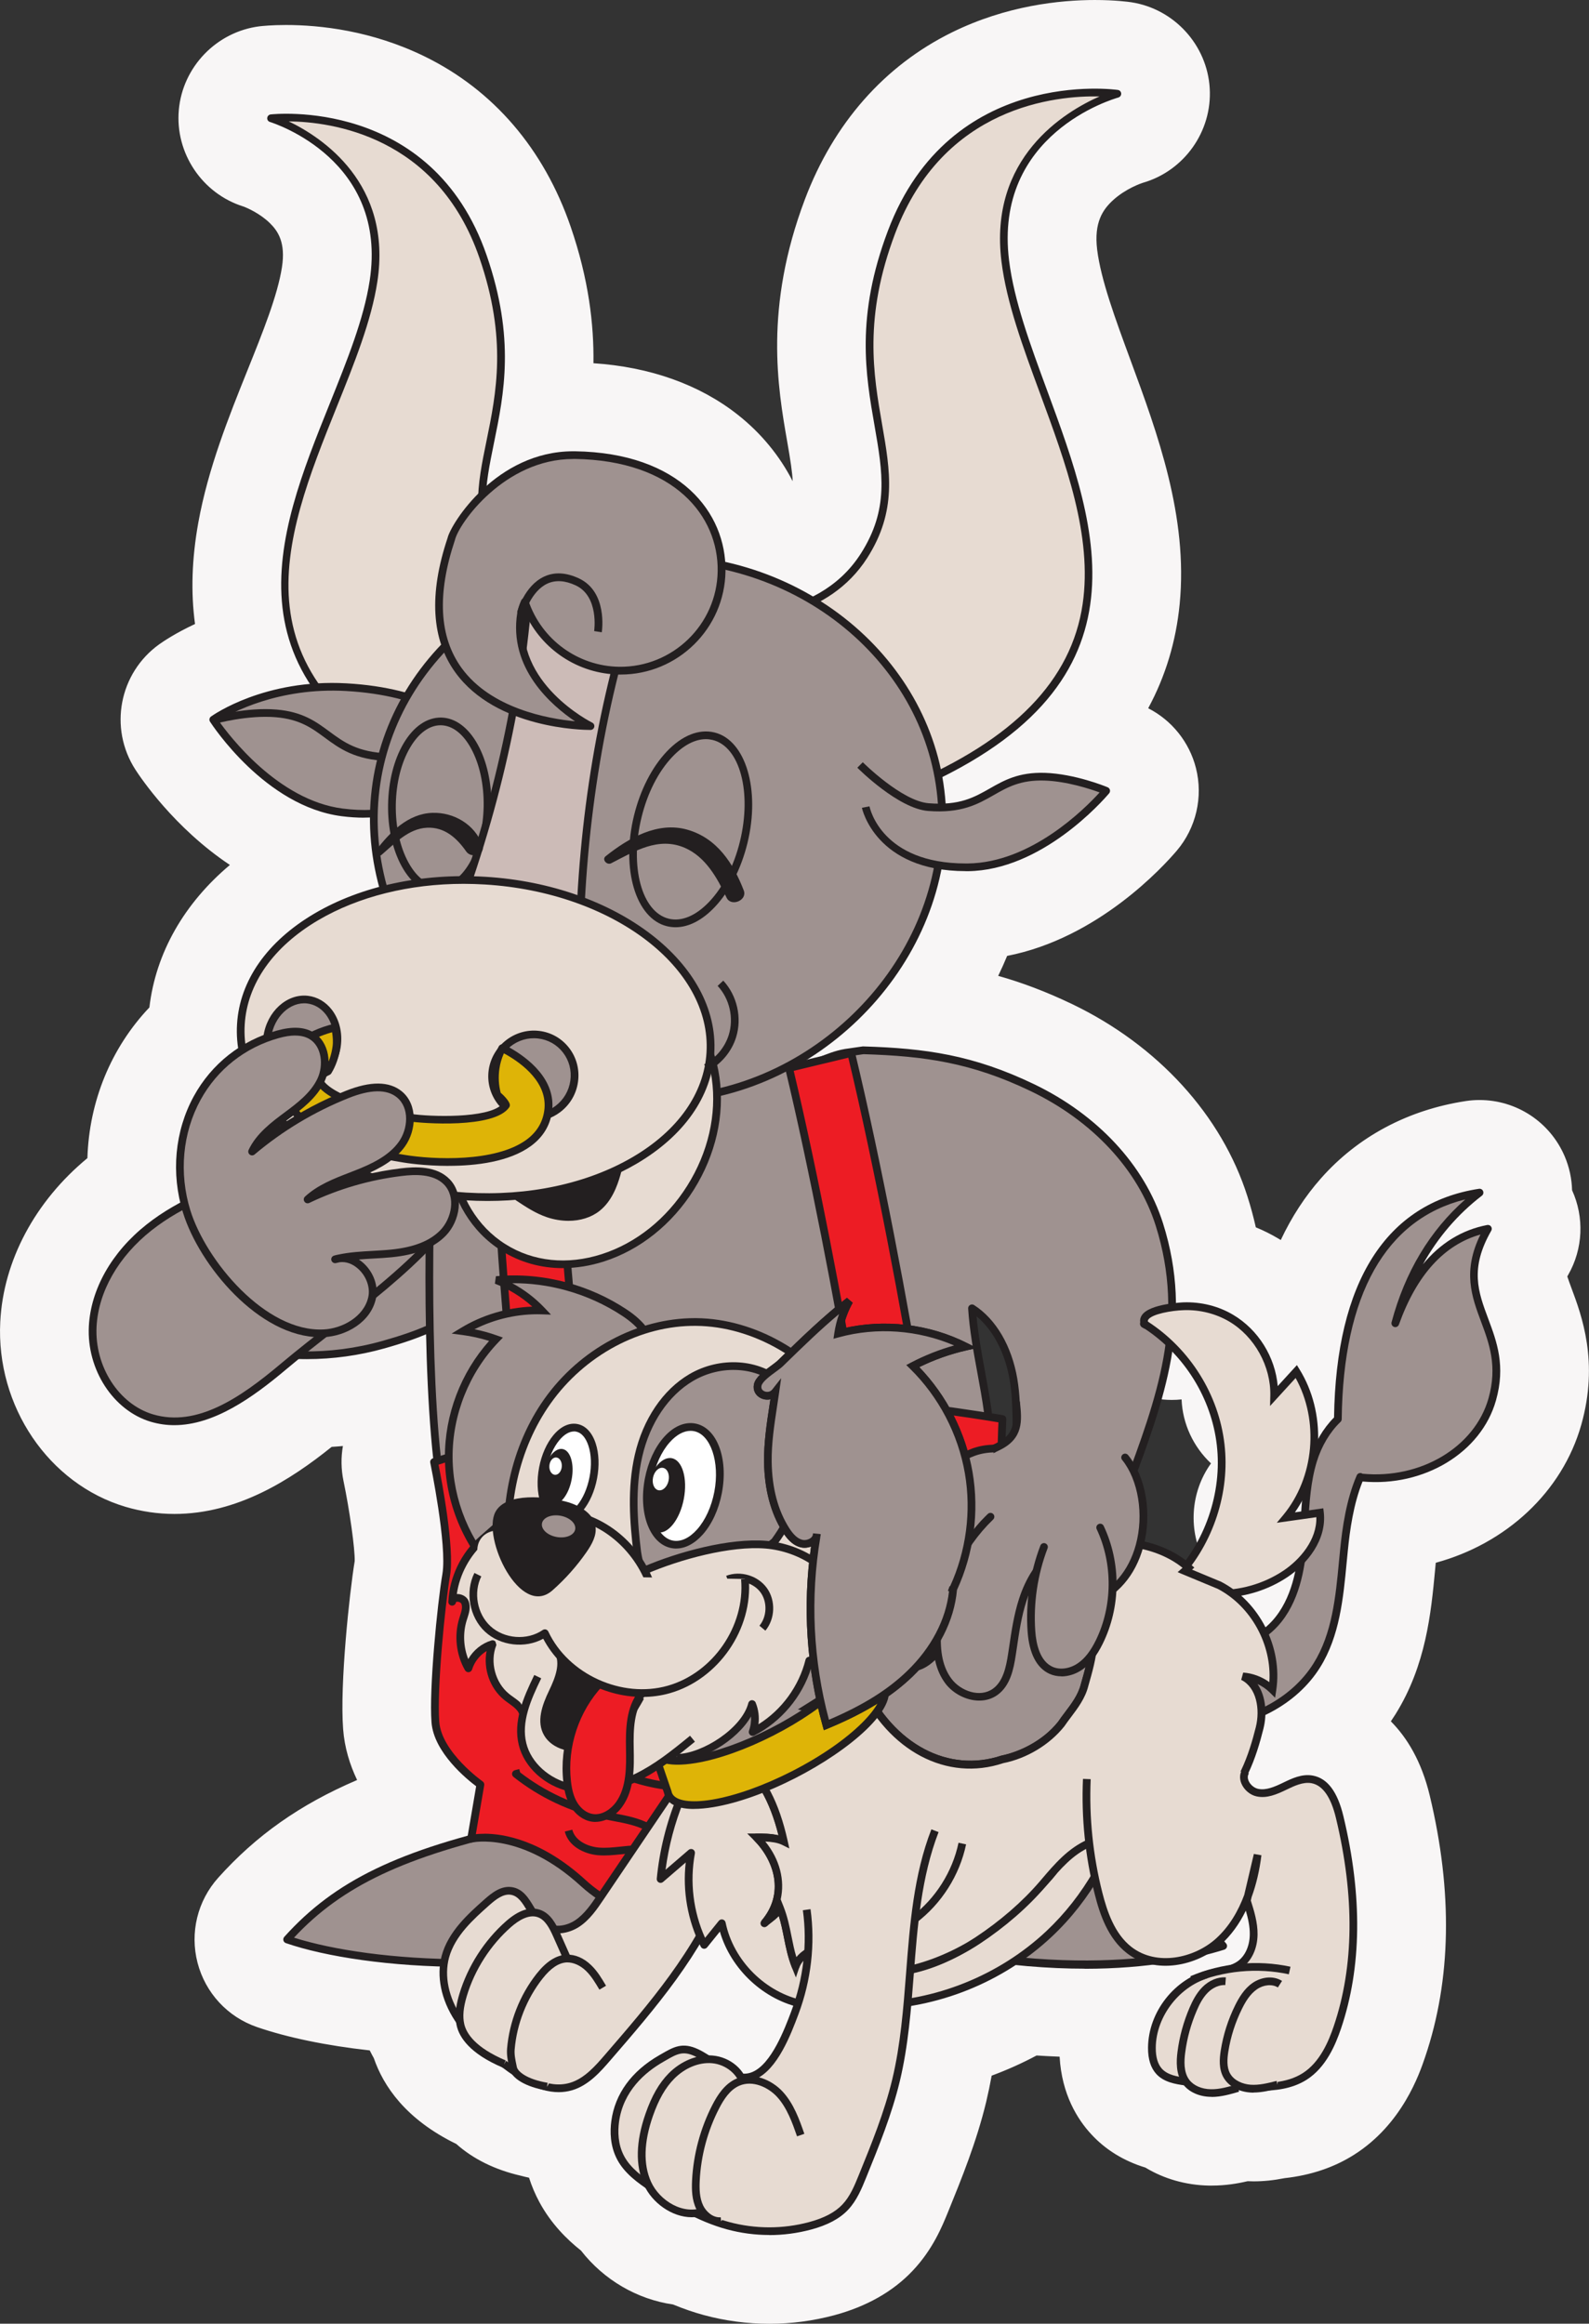<?xml version="1.0" encoding="UTF-8"?>
<svg id="Layer_2" data-name="Layer 2" xmlns="http://www.w3.org/2000/svg" viewBox="0 0 308.89 451.79">
  <rect x="0" y="0" width="308.89" height="451.79" fill="#333333" stroke="none"/>
  <defs>
    <style>
      .cls-1, .cls-2 {
        fill: #9f9290;
      }

      .cls-3 {
        fill: #f8f6f6;
      }

      .cls-4 {
        fill: #e7dbd2;
      }

      .cls-5 {
        fill: #231f20;
      }

      .cls-6 {
        fill: #fff;
      }

      .cls-7 {
        fill: #ed1c24;
      }

      .cls-8 {
        fill: #deb407;
      }

      .cls-2 {
        fill-rule: evenodd;
      }

      .cls-9 {
        fill: #ccbbb7;
      }
    </style>
  </defs>
  <g id="Layer_1-2" data-name="Layer 1">
    <g>
      <g>
        <path class="cls-3" d="M149.53,444.29c-3.65,0-7.28-.48-10.79-1.44-1.95-.53-3.87-1.22-5.97-2.13-5.71-.55-11.02-3.66-14.45-8.47-2.35-1.77-5.01-4.2-6.89-7.7-1.32-2.45-2.12-5.17-2.38-8.05-.13,0-.26,0-.39,0-1.85,0-3.75-.26-5.64-.79-4.05-.91-7.41-2.6-9.8-4.91-.18-.13-.36-.25-.53-.38-8.6-3.98-11.92-9.26-13.14-13.35-1.05-1.77-1.89-3.61-2.52-5.48-9.61-.78-18.21-2.37-24.64-4.59-3.33-1.15-5.85-3.88-6.74-7.29-.89-3.42,0-7.02,2.35-9.65,8.28-9.23,18.33-15.47,32.89-20.31-3.18-3.55-6.29-8.42-6.72-14.17-.58-7.67,1.14-24.81,2.23-31.21.32-2.09-.77-10.67-2.3-17.99-.34-1.61-.29-3.25.12-4.8-.26-2.81-.48-5.85-.66-9.09-3.9.84-7.9,1.33-11.95,1.44-7.65,6.42-16.91,12.91-27.72,12.91-2.49,0-4.97-.36-7.35-1.07-11.68-3.46-19.67-15.41-19.01-28.39.51-10.04,5.95-19.87,14.92-26.97.68-.54,1.37-1.05,2.07-1.56-.63-11.37,3.64-22.13,11.77-29.59,0-.25.02-.49.03-.74.79-13,9.59-24.43,23.58-31.28-15.94-4.68-26.08-19.79-27.28-21.66-3.03-4.71-1.84-10.95,2.71-14.21.58-.41,4.56-3.18,11.19-5.41-4.86-17.8,2.47-36.03,8.52-51.09,3.19-7.95,6.21-15.46,7.18-21.77,2.29-14.92-11.11-19.6-12.64-20.08-4.69-1.45-7.78-6.06-7.35-10.95.43-4.9,4.29-8.89,9.17-9.5.17-.02,1.7-.2,4.18-.2,8.56,0,37.34,2.46,48.25,34.12,4.49,13.04,4.54,23.4,3.49,31.75,1.35-.17,2.72-.25,4.11-.25h.47c22.19.33,33.57,11.93,37.35,23.42,2.76.89,5.47,1.96,8.09,3.2.67-.67,1.26-1.4,1.76-2.19,3.35-5.23,2.85-9.05,1.3-17.93-1.76-10.08-4.17-23.88,3.08-43.07,11.56-30.6,38.4-33.9,49.4-33.9,3.46,0,5.66.32,5.9.35,4.88.75,8.62,4.86,8.91,9.76.29,4.91-2.94,9.42-7.68,10.74-1.62.47-16.15,5.13-14.17,21.12.83,6.69,3.76,14.65,6.87,23.08,5.23,14.2,10.64,28.89,9.15,44.15-.91,9.28-4.38,17.61-10.37,24.94,3.73.88,6.57,2,7.36,2.32h.04c3.11,1.22,5.5,3.92,6.33,7.2.83,3.29.02,6.79-2.17,9.38-2.51,2.95-15.48,17.22-32.71,18.49-1.9,5.61-4.56,10.94-7.92,15.86,7.36,1.12,14.68,3.21,22.76,7.09,14.82,7.11,25.82,19.11,30.19,32.92,1,3.15,1.73,6.27,2.22,9.42,2.5.64,4.89,1.62,7.09,2.92,2.94,1.74,5.51,4.02,7.6,6.7,6.5-24.34,23.21-30.84,33.75-32.46.53-.08,1.06-.12,1.59-.12,4.21,0,8,2.5,9.65,6.37.75,1.75.99,3.62.77,5.42,2.15,3.29,2.28,7.55.31,10.97-1.95,3.39-1.56,4.45.1,8.88,1.91,5.11,4.52,12.11,1.74,21.94-3.41,12.03-14.49,20.84-27.84,22.62-.3,1.72-.49,3.41-.64,4.88l-.21,2.18c-.74,7.82-1.59,16.68-6.6,24.71-1.56,2.5-3.5,4.81-5.75,6.85,3.94,1.36,9.17,5.01,11.49,14.65,4.15,17.31,3.91,33.02-.71,46.69-.88,2.61-3.57,10.54-10.71,15.06-3.04,1.92-6.53,3.06-10.66,3.47-1.23.26-2.93.54-4.87.54-.49,0-.98-.02-1.48-.06-.12,0-.25-.02-.37-.03-1.75.47-3.87.91-6.24.91-.17,0-.34,0-.51,0-3.42-.06-6.66-1.08-9.33-2.91-3.36-.86-6.04-2.39-8.13-4.66-1.94-2.1-4.24-5.85-4.19-11.8.01-1.89.26-3.78.72-5.63-1.01.02-2.02.04-3.05.04-3.65,0-7.44-.16-11.29-.46-4.3,2.48-8.95,4.47-13.74,5.89-.38,2.74-.9,5.84-1.66,9-1.73,7.22-4.42,13.82-7.02,20.21-1.05,2.58-2.49,6.11-5.44,9.23-2.91,3.08-6.76,5.22-11.77,6.56-3.46.93-7.04,1.4-10.64,1.4ZM135.26,419.77c1.55.01,3.1.37,4.5,1.05,1.77.85,3.2,1.42,4.49,1.77,1.71.46,3.49.7,5.28.7s3.52-.23,5.22-.68c1.28-.34,1.82-.65,1.97-.75.3-.42.84-1.77,1.21-2.67,2.31-5.67,4.69-11.53,6.05-17.2,1.11-4.62,1.63-9.47,2-13.61.43-4.82,4.06-8.7,8.84-9.45,5.92-.93,11.68-3.16,16.64-6.46,1.73-1.15,3.73-1.76,5.81-1.76.37,0,.75.02,1.12.06,4.35.45,8.64.68,12.72.68s8.11-.24,11.83-.7c.41-.05.85-.08,1.3-.08.65,0,1.3.06,1.94.18.14.03.3.04.47.04.74,0,1.61-.25,2.38-.69.18-.11.37-.21.56-.3.09-.09.19-.18.28-.26,1.16-1.05,2.13-2.64,2.88-4.72,1.24-3.42,4.17-5.91,7.63-6.68-3.59-1.34-6.59-4.19-8.07-7.78-1.03-2.52-1.27-5.19-.68-7.75.16-.97.45-1.91.87-2.8.8-1.69,1.49-3.76,2.18-6.5.02-.06.04-.23.04-.43-.03-4.13,2.38-7.91,6.14-9.62,2.76-1.26,4.91-3.03,6.22-5.13,1.99-3.19,2.72-7.86,3.22-12.67-.1,0-.19,0-.29,0-3.8,0-7.31-2.06-9.16-5.37-2.1-3.76-1.67-8.51,1.08-11.83,1.57-1.9,2.57-4.33,2.93-6.87-.37-.1-.74-.23-1.1-.38-4.03-1.62-6.68-5.64-6.57-9.99.05-2.22-1.3-4.66-3.21-5.79-.92-.55-2.13-.86-3.3-.86h-.23c-.12,0-.61.04-1.22.12-.44.06-.94.1-1.44.1-2.54,0-5-.93-6.92-2.61-2.29-2.01-3.59-4.91-3.57-7.96.03-4.4-.61-8.62-1.96-12.88-2.62-8.3-9.64-15.71-19.25-20.32-9.76-4.69-17.34-5.83-27.71-6.19l-2.41.35c-.53.1-1.54.51-1.94.67-.46.18-.94.34-1.42.45l-6.77,1.63c-.83.2-1.65.29-2.46.29-.64,0-1.28-.06-1.9-.17-.94-.17-1.69-.44-2.09-.6-3.77-1.36-6.45-4.76-6.88-8.76-.46-4.31,1.72-8.4,5.55-10.42,12.37-6.51,21.55-18.72,23.94-31.88.29-1.6.93-3.05,1.84-4.3-.73-1.34-1.18-2.85-1.26-4.47-.1-1.83-.28-3.44-.56-4.91-.88-4.63,1.46-9.31,5.68-11.39,30.57-15.03,25.73-33.13,15.31-61.42-3.53-9.6-6.87-18.66-8-27.75-.29-2.36-.4-4.61-.36-6.74-.54,1.11-1.05,2.28-1.51,3.51-5.22,13.82-3.6,23.09-2.04,32.04,1.68,9.63,3.58,20.54-4.29,32.86-3.45,5.39-8.21,9.61-14.18,12.54-1.44.71-3.04,1.08-4.63,1.08-1.9,0-3.77-.52-5.4-1.49-4.52-2.71-9.41-4.64-14.54-5.72-4.69-.99-8.1-5.02-8.32-9.8-.24-5.36-5.13-11.15-18.14-11.34h-.29c-3.5,0-6.94,1.62-10.24,4.82-1.98,1.91-4.57,2.97-7.32,2.97-1.49,0-2.94-.31-4.31-.92-3.95-1.77-6.37-5.72-6.18-10.04.19-4.18,1-8.15,1.78-12,1.73-8.47,3.51-17.23-1.06-30.48-.17-.49-.34-.96-.52-1.43-.08,1.42-.23,2.88-.47,4.39-1.34,8.71-4.79,17.3-8.45,26.41-6.71,16.7-13.05,32.46-4.34,44.91,2.17,3.11,2.5,7.16.86,10.57-1.64,3.41-5.01,5.69-8.79,5.93-.71.05-1.39.11-2.05.19,2.33,1.61,4.95,2.89,7.64,3.24,1.01.13,1.94.2,2.85.2.43,0,.86-.01,1.29-.04.21-.02.48-.03.75-.03,2.69,0,5.26,1.03,7.22,2.9,2.13,2.03,3.32,4.88,3.26,7.83,0,.21-.02.41-.03.6-.03,3.59.51,7.34,1.59,11.13.78,2.71.41,5.68-.99,8.12-1.42,2.46-3.8,4.26-6.54,4.95-11.5,2.91-19.52,9.58-19.94,16.61-.04.69.02,1.51.2,2.5.75,4.24-1.12,8.46-4.77,10.74-5.88,3.68-8.54,11.12-6.62,18.52,1.23,4.76-.95,9.67-5.31,11.95-2.04,1.06-3.78,2.17-5.3,3.37-4.17,3.3-6.78,7.63-6.98,11.58-.17,3.38,1.98,6.59,4.01,7.19.45.13.92.2,1.42.2,4.16,0,9.88-4.37,14.4-8.18.95-.8,1.93-1.6,2.92-2.39,1.86-1.51,4.22-2.34,6.62-2.34h.29c.53.02,1.03.03,1.53.03,4.13,0,8.18-.55,12.02-1.64,2.02-.57,5-1.46,7.51-2.6,1.38-.62,2.84-.94,4.34-.94,1.98,0,3.92.56,5.59,1.61,3.01,1.9,4.84,5.14,4.91,8.68.19,9.81.66,18.16,1.4,24.8.11.98.08,1.96-.08,2.92,1.37,7.45,2.64,16.74,1.72,22.12-.97,5.68-2.32,20.67-2.01,25.86.45,1.07,2.61,3.38,4.34,4.6,3.29,2.32,4.99,6.38,4.31,10.35l-1.51,8.81c-.03,4.65-3.16,8.83-7.76,10.08-3.95,1.07-7.47,2.18-10.63,3.38.93.04,1.86.07,2.79.1,3.03.08,5.88,1.46,7.82,3.8,1.93,2.33,2.76,5.39,2.28,8.38-.08.5.04,1.7.94,3.19.13.17.25.33.36.49.71,1.02,1.24,2.16,1.55,3.36.44.31,1.23.78,2.54,1.34.78.33,1.55.77,2.24,1.3.49.37,1.04.76,1.64,1.17.47.32.91.67,1.32,1.05.11.03.25.06.4.1.15.03.31.07.46.11.65-.6,1.57-1.67,1.97-2.14,5.76-6.67,12.28-14.21,16.84-22.09,1.34-2.31,3.5-4,6-4.77,1.95-1.89,4.55-2.95,7.3-2.95.83,0,1.65.1,2.46.29,3.95.96,7.01,4.13,7.83,8.09.71,3.45,3.67,6.5,7.19,7.43,2.78.73,5.16,2.59,6.54,5.11,1.38,2.51,1.67,5.52.79,8.26-.04.13-.08.27-.12.4-.19.66-.39,1.33-.66,2.07-2.17,5.79-7.27,19.36-19.56,19.36-.75,0-1.51-.06-2.26-.17-2.45-.35-4.7-1.59-6.34-3.42-1.1-.16-2.18-.5-3.19-1-1.79,1.19-2.79,2.55-2.99,4.05-.05.37-.04.65-.02.8.15.15.65.63,2.05,1.58,1.33.91,2.44,2.12,3.23,3.53ZM235.53,395.49c.28.15.55.32.82.49,1.32-.59,2.76-.89,4.23-.89.21,0,.43,0,.64.02l.43.03c.82.04,1.63.18,2.42.41.13-.03.3-.06.52-.11.57-.13,1.09-.21,1.61-.24,1.39-.1,1.77-.34,1.78-.34.01,0,.89-.62,2.05-4.05.53-1.55.97-3.16,1.33-4.8-1.17,1.83-2.67,3.42-4.45,4.64-1.79,1.23-3.51,1.84-4.66,2.2-.47.15-.97.26-1.47.35-1.09.17-2.13.41-3.12.72-.18.11-.36.21-.55.3-.6.31-1.14.76-1.58,1.29ZM247.13,359.02c1.95.93,3.53,2.42,4.57,4.23-.25-1.65-.56-3.33-.92-5.04-1.08.36-2.31.66-3.64.81ZM271.03,267.77c-.27,2.56-.42,5.32-.46,8.26,0,.19,0,.39-.02.58,4.64-.89,8.39-3.72,9.43-7.38.62-2.19.49-3.76-.16-5.9-1.94,2.73-5.12,4.44-8.57,4.44-.07,0-.14,0-.21,0Z"/>
        <path class="cls-3" d="M212.89,15c2.89,0,4.7.26,4.78.27,1.4.22,2.46,1.38,2.54,2.79.08,1.41-.83,2.69-2.19,3.07-.91.26-22.42,6.6-19.61,29.27.94,7.54,4.01,15.9,7.27,24.75,4.94,13.41,10.05,27.28,8.72,40.83-1.48,15.17-10.89,27.08-28.76,36.36.06.43.11.88.16,1.33,2.18-.46,3.77-1.36,5.53-2.36,2.74-1.56,5.84-3.32,11.07-3.32.25,0,.51,0,.78.01,6.23.2,12.55,2.79,12.82,2.9l.13.05c.91.35,1.59,1.12,1.82,2.06s0,1.94-.62,2.68c-1.37,1.61-13.82,15.76-29.15,15.93-.09,0-.18,0-.26,0-1.1,0-2.17-.03-3.21-.12-2.69,11.38-8.97,21.8-17.76,29.8l.43-.06c.14-.02.27-.03.41-.03.03,0,.07,0,.1,0,12.07.36,21.98,1.75,34.04,7.54,12.96,6.22,22.54,16.58,26.28,28.42,1.45,4.58,2.28,9.12,2.52,13.8,3.62.01,7.11.95,10.13,2.74,4.18,2.47,7.3,6.49,8.82,11.04l.1-.11c.57-.62,1.38-.98,2.21-.98.09,0,.19,0,.28.01.94.09,1.78.61,2.27,1.41,1.15,1.86,2.05,3.87,2.69,5.95,1.77-31.15,17.06-40.16,29.92-42.12.15-.02.3-.03.45-.03,1.19,0,2.28.7,2.76,1.82.54,1.26.16,2.72-.92,3.56-.88.68-1.72,1.38-2.53,2.12.57-.16,1.16-.29,1.75-.41.19-.04.38-.05.57-.05.96,0,1.87.46,2.44,1.25.68.96.75,2.22.16,3.24-3.71,6.45-2.26,10.33-.43,15.24,1.72,4.6,3.66,9.81,1.55,17.27-2.94,10.37-13.64,17.49-25.62,17.49-.31,0-.63,0-.94-.01-1.27,3.8-1.82,7.96-2.16,11.32-.07.74-.14,1.48-.21,2.22-.7,7.33-1.42,14.92-5.5,21.45-2.42,3.88-6,7.12-10.42,9.46-.07.63-.19,1.25-.34,1.86-.8,3.18-1.64,5.77-2.64,8.05-.03.26-.1.52-.2.77.05.04.09.07.13.08.1.02.21.03.32.03.91,0,2.19-.63,3.07-1.05,1.43-.7,3.48-1.69,5.79-1.69.46,0,.92.04,1.39.13,3.76.7,6.35,3.93,7.71,9.6,3.82,15.92,3.64,30.23-.52,42.53-1.17,3.45-3.23,8.35-7.62,11.13-2.12,1.34-4.67,2.12-7.79,2.38-1.05.23-2.34.47-3.73.47-.3,0-.6-.01-.91-.03-.46-.04-.92-.11-1.39-.23-1.73.51-3.7,1.08-5.8,1.08-.1,0-.2,0-.31,0-2.48-.04-4.7-.9-6.27-2.39-1.76-.29-4.16-.91-5.88-2.77-1.49-1.61-2.23-3.85-2.21-6.66.04-5.19,2.65-10.34,6.76-13.75-.36.02-.72.03-1.08.03-.83,0-1.65-.06-2.45-.19-4.16.5-8.52.75-13.06.75-4.22,0-8.59-.22-13.08-.65-5.71,3.63-12.15,6.21-18.81,7.55-.4,4.09-1,8.68-2.1,13.27-1.6,6.67-4.18,13.01-6.67,19.14-.92,2.25-1.95,4.8-3.94,6.9-1.93,2.04-4.63,3.5-8.26,4.47-2.85.76-5.78,1.14-8.7,1.14s-5.94-.39-8.82-1.17c-1.92-.52-3.88-1.26-6.13-2.31,0,0,0,0-.01,0-4.22,0-8.43-2.45-10.74-6.32-2.22-1.56-4.4-3.39-5.79-5.99-1.37-2.55-1.86-5.64-1.42-8.93.79-5.9,4.48-11.02,10.39-14.42l.4-.23c1.67-.97,3.38-1.95,5.53-1.95,1.11,0,2.35.26,3.76.93.65.31,1.25.65,1.8.99.08,0,.15,0,.23.01,2.6.22,5.03,1.46,6.71,3.33,1.74-.73,3.71-3.91,5.88-9.49-5.21-2.19-9.55-6.29-12.06-11.29l-.05.06c-.58.71-1.44,1.12-2.35,1.12-.05,0-.11,0-.16,0-4.91,7.69-10.94,14.66-16.33,20.9-1.95,2.26-4.62,5.35-8.47,6.49-1.04.31-2.12.46-3.24.46-1.23,0-2.51-.19-3.82-.57-3.01-.65-5.38-1.84-6.75-3.38-.57-.39-1.11-.77-1.61-1.15-7.06-3.09-9.28-6.86-9.9-9.51-.02-.1-.04-.2-.06-.29-2.01-3.06-3.15-6.39-3.32-9.64-11.14-.5-21.35-2.13-28.39-4.55-.95-.33-1.67-1.11-1.93-2.08-.25-.97,0-2.01.67-2.76,8.41-9.38,18.75-15.23,35.37-19.95l1.18-6.9c-2.75-2.24-8.03-7.29-8.48-13.21-.51-6.73,1.11-23.31,2.15-29.38.73-4.27-1.45-16.45-2.35-20.78-.17-.79,0-1.59.41-2.23-.57-5.68-.97-12.38-1.19-19.97-1.97.69-3.83,1.25-5.28,1.65-5.04,1.43-10.29,2.15-15.65,2.15-.28,0-.56,0-.84,0-.63.51-1.25,1.02-1.86,1.53-6.84,5.77-14.77,11.36-23.14,11.36-1.72,0-3.46-.24-5.22-.76-8.26-2.45-14.14-11.4-13.66-20.82.4-7.88,4.81-15.71,12.09-21.47,1.65-1.31,3.44-2.51,5.41-3.65-2.16-11.69,2.25-23.28,11.4-29.94-.14-1.31-.17-2.54-.1-3.73.75-12.38,11.32-23.18,27.22-28.07-.75-3.25-1.19-6.5-1.32-9.7-1.17-.03-2.36-.13-3.6-.29-15.86-2.05-26.72-18.68-27.18-19.39-.86-1.34-.52-3.13.77-4.06.3-.21,6.53-4.62,16.88-6.3-9.11-17.37-1.42-36.49,5.42-53.5,3.36-8.36,6.54-16.26,7.64-23.43,3.32-21.59-16.97-28.12-17.83-28.39-1.35-.42-2.23-1.72-2.1-3.13.12-1.41,1.22-2.54,2.62-2.71.06,0,1.27-.14,3.26-.14,8.63,0,32.02,2.54,41.16,29.07,5.77,16.74,3.42,28.29,1.53,37.57-.2,1-.4,1.97-.59,2.94,3.7-2.24,8.31-3.96,13.75-3.96.12,0,.24,0,.37,0,19.61.29,29.56,10.87,31.21,21.92,5.26,1.31,10.31,3.32,15.06,6,3.06-1.76,5.54-4.1,7.37-6.96,5.05-7.9,3.92-14.34,2.37-23.26-1.7-9.74-3.81-21.86,2.71-39.14,9.84-26.05,32.48-29.05,42.38-29.05M157.99,119.84c-.54,0-1.07-.14-1.54-.43-5.23-3.14-10.9-5.37-16.84-6.62-1.34-.28-2.32-1.43-2.38-2.8-.38-8.37-7.29-18.23-25.52-18.5-.13,0-.27,0-.4,0-6.9,0-12.21,3.78-15.46,6.94-.57.55-1.33.85-2.09.85-.42,0-.83-.09-1.23-.26-1.12-.5-1.82-1.64-1.77-2.87.16-3.59.88-7.11,1.64-10.84,1.83-9.01,3.92-19.23-1.32-34.42-5.58-16.2-16.98-22.05-25.84-24.08,6.35,5.33,12.51,14.28,10.35,28.34-1.21,7.86-4.51,16.06-8,24.76-7.16,17.81-14.56,36.22-3.52,52,.62.89.71,2.04.25,3.02-.47.98-1.43,1.62-2.51,1.69-7.38.47-12.9,2.67-15.93,4.21,3.44,4.35,11.31,12.89,21.04,14.14,1.32.17,2.58.26,3.81.26.61,0,1.21-.02,1.81-.06.08,0,.15,0,.23,0,.76,0,1.5.3,2.05.83.61.58.95,1.39.93,2.24,0,.14-.01.28-.03.42-.07,4.39.57,8.96,1.88,13.54.22.78.12,1.62-.28,2.32-.41.7-1.08,1.21-1.87,1.41-14.92,3.77-24.97,12.96-25.6,23.43-.08,1.29.02,2.68.3,4.27.21,1.21-.33,2.42-1.36,3.07-8.67,5.42-12.65,16.18-9.91,26.76.35,1.35-.28,2.77-1.52,3.41-2.47,1.29-4.59,2.64-6.49,4.14-5.93,4.69-9.5,10.91-9.82,17.07-.34,6.62,3.78,13.11,9.37,14.77,1.18.35,2.36.51,3.55.51,6.43,0,13-4.7,19.23-9.95.92-.77,1.86-1.54,2.8-2.3.54-.44,1.22-.67,1.9-.67.03,0,.06,0,.08,0,.58.02,1.16.03,1.73.03,4.82,0,9.54-.64,14.06-1.92,2.26-.64,5.6-1.64,8.57-2.99.4-.18.82-.27,1.24-.27.56,0,1.11.16,1.6.46.85.54,1.38,1.47,1.4,2.48.19,10.04.68,18.61,1.45,25.49.07.62-.05,1.21-.33,1.73.89,4.59,2.91,16.06,2.03,21.22-.98,5.75-2.53,21.94-2.08,27.92.31,4.04,5.51,8.54,7.48,9.93.95.67,1.43,1.82,1.23,2.96l-1.64,9.6c.21,1.48-.72,2.91-2.19,3.3-14.27,3.86-23.66,8.42-31.04,15.23,6.79,1.66,15.73,2.74,24.96,2.98.87.02,1.68.42,2.23,1.08.55.67.79,1.54.65,2.4-.44,2.73.37,5.92,2.24,8.76.13.16.23.28.32.41.28.4.46.87.52,1.35l.03.32c0,.06,0,.12.02.18.2.84,1.26,3.13,6.73,5.46.23.1.45.22.64.37.59.45,1.27.93,1.99,1.42.3.2.56.45.76.74.17.24,1.21,1.02,3.61,1.52.08.02.16.04.24.06.8.24,1.53.35,2.22.35.54,0,1.05-.07,1.54-.22,2.01-.6,3.67-2.39,5.64-4.67,5.97-6.91,12.74-14.74,17.66-23.24.54-.93,1.53-1.5,2.61-1.5.06,0,.12,0,.18,0,.18.01.35.04.52.08l1.17-1.45c.58-.72,1.44-1.12,2.34-1.12.23,0,.47.03.7.08,1.13.27,2,1.17,2.23,2.31,1.28,6.24,6.36,11.53,12.63,13.17.8.21,1.47.74,1.87,1.46.4.72.48,1.58.23,2.36-.07.22-.13.45-.2.67-.14.48-.28.97-.46,1.44-1.81,4.81-5.45,14.5-12.55,14.5-.38,0-.78-.03-1.18-.09-.92-.13-1.72-.68-2.18-1.49-.57-1.01-1.83-1.8-3.09-1.94h-.03c-.19.02-.38.04-.57.04-.03,0-.06,0-.1,0-.55,0-1.12-.19-1.59-.5-.59-.39-1.23-.8-1.89-1.11-.47-.22-.79-.35-1.14-.35-.55,0-1.18.33-2.58,1.14l-.41.24c-3.01,1.73-6.75,4.88-7.44,10.02-.27,2,0,3.88.76,5.29.86,1.6,2.41,2.87,4.48,4.28.41.28.74.66.97,1.1,1.14,2.21,3.54,3.77,5.71,3.77.14,0,.28,0,.42-.02.1,0,.19-.01.29-.01.45,0,.9.1,1.3.3,2.2,1.06,4.04,1.78,5.79,2.25,2.37.64,4.81.96,7.25.96s4.81-.31,7.15-.94c2.52-.67,4.31-1.59,5.45-2.8,1.21-1.28,1.99-3.19,2.74-5.04,2.41-5.93,4.9-12.05,6.4-18.28,1.22-5.09,1.78-10.29,2.17-14.69.12-1.37,1.16-2.49,2.52-2.7,6.99-1.09,13.77-3.73,19.63-7.62.49-.33,1.07-.5,1.65-.5.1,0,.21,0,.32.02,4.67.48,9.18.72,13.53.72s8.71-.25,12.75-.76c.12-.02.25-.02.37-.02.19,0,.37.02.55.05.6.11,1.22.17,1.85.17,2.04,0,4.19-.58,6.11-1.68.24-.14.49-.24.76-.3.22-.06.44-.11.65-.17.16-.39.41-.74.74-1.04,2.08-1.88,3.72-4.48,4.9-7.72.44-1.21,1.59-1.98,2.82-1.98.28,0,.57.04.86.13,1.52.45,2.43,2.01,2.07,3.56l-.05.23c.63,2.03,1.26,4.29,1.23,6.72-.04,3.5-1.55,6.6-4.04,8.31-.95.65-1.91,1-2.65,1.23-.14.04-.28.08-.43.1-1.83.29-3.61.74-5.29,1.34-.18.16-.38.29-.6.41-4.02,2.06-6.75,6.33-6.78,10.62,0,1.2.21,2.11.62,2.55.65.7,2.42.93,3.37,1.05.81.1,1.53.53,2.02,1.18.04.05.07.1.11.15.45.51,1.35.84,2.35.86.02,0,.04,0,.06,0,.97,0,2-.21,3.08-.5.55-.53,1.29-.83,2.05-.83.06,0,.12,0,.18,0l.49.03c.32.01.63.08.93.19.41.16.77.25,1.07.27.15.01.3.02.45.02.88,0,1.79-.18,2.58-.36.15-.03.3-.06.45-.07,2.25-.17,3.92-.64,5.26-1.49,2.12-1.34,3.75-3.88,5.14-7.98,3.8-11.22,3.92-24.41.37-39.21-.74-3.07-1.79-4.88-2.98-5.1-.1-.02-.2-.03-.31-.03-.9,0-2.14.6-3.15,1.09-1.41.69-3.42,1.66-5.69,1.66-.51,0-1.03-.05-1.56-.16-2-.42-3.8-1.93-4.59-3.85-.48-1.16-.55-2.37-.24-3.48.03-.35.12-.69.28-1.02,1.01-2.15,1.86-4.65,2.67-7.88.18-.72.27-1.51.27-2.3,0-1.18.68-2.26,1.75-2.75,4.11-1.87,7.38-4.63,9.47-7.98,3.33-5.33,3.98-12.2,4.61-18.84.07-.75.14-1.5.22-2.25.44-4.4,1.23-10.1,3.4-15.15.41-.96,1.3-1.64,2.33-1.78.14-.02.28-.03.42-.03.35,0,.7.06,1.03.18.66.05,1.31.08,1.96.08,9.32,0,17.57-5.34,19.77-13.13,1.58-5.57.13-9.44-1.4-13.54-1.45-3.88-3.03-8.13-1.86-13.55-4.18,2.67-7.44,7.33-9.87,14.11-.44,1.22-1.59,1.99-2.82,1.99-.3,0-.6-.04-.89-.14-1.53-.48-2.42-2.08-2-3.64,1.67-6.26,4.21-11.83,7.59-16.68-8.35,6.4-12.67,18.49-12.86,36.13,0,.81-.34,1.57-.92,2.13-1.77,1.7-3.21,4.11-4.03,6.79-.97,3.16-1.25,6.6-1.46,9.86-.09,1.42-1.16,2.58-2.57,2.78l-3.65.52c-.14.02-.28.03-.43.03-1.07,0-2.08-.58-2.61-1.54-.6-1.08-.48-2.42.31-3.38,4.8-5.79,6.06-14.17,3.52-21.19l-1.32,1.45c-.58.63-1.39.98-2.21.98-.38,0-.76-.07-1.12-.22-1.16-.47-1.91-1.6-1.88-2.86.12-4.92-2.65-9.92-6.89-12.43-2.07-1.23-4.59-1.9-7.12-1.9-.16,0-.32,0-.49,0-.39.01-1.14.07-1.99.18-.14.02-.28.03-.42.03-.72,0-1.42-.27-1.97-.75-.65-.57-1.03-1.4-1.02-2.28.04-5.2-.72-10.17-2.31-15.19-3.25-10.27-11.69-19.32-23.16-24.82-11.07-5.32-19.91-6.58-31.36-6.94l-3.19.46c-1.19.2-2.45.68-3.53,1.11-.13.05-.27.1-.41.13l-6.75,1.63c-.23.05-.47.08-.71.08-.18,0-.36-.02-.54-.05-.38-.07-.67-.19-.82-.25-1.12-.37-1.92-1.35-2.05-2.53-.13-1.22.5-2.4,1.59-2.98,14.37-7.56,25.03-21.8,27.83-37.18.26-1.45,1.52-2.46,2.95-2.46.17,0,.34.01.52.05,1.48.26,3.1.4,4.79.4.16,0,.32,0,.48,0,8.96-.1,17.15-6.47,21.47-10.53-1.93-.52-4.3-1.01-6.59-1.09-.17,0-.34,0-.51,0-3.69,0-5.69,1.11-8.19,2.53-2.74,1.56-5.85,3.33-11.17,3.45-.02,0-.05,0-.07,0-1.59,0-2.91-1.25-2.99-2.84-.12-2.18-.34-4.11-.68-5.92-.25-1.33.41-2.66,1.62-3.25,38.18-18.78,28.45-45.2,19.04-70.75-3.38-9.18-6.58-17.85-7.6-26.08-1.86-14.97,5.12-24.16,12.01-29.48-9.44,1.76-21.9,7.46-28.34,24.52-5.95,15.74-4.07,26.5-2.41,35.98,1.58,9.09,3.08,17.67-3.22,27.53-2.7,4.22-6.45,7.53-11.17,9.85-.42.21-.87.31-1.32.31M152.15,210.37s0,0,0,0c0,0,0,0,0,0M244.65,346.04s0,0,0,0c0,0,0,0,0,0M212.89,0c-6.87,0-17.28,1.09-27.85,6.3-13.11,6.46-22.99,17.68-28.57,32.45-7.97,21.11-5.26,36.7-3.46,47.01.65,3.74,1.02,6.11,1.08,7.8-2.53-4.94-6.14-9.35-10.67-12.92-7.43-5.87-17.08-9.3-28.06-10.02.11-7.51-.92-16.35-4.44-26.58-5.2-15.09-15.01-26.53-28.36-33.06-10.32-5.05-20.37-6.12-26.98-6.12-2.79,0-4.6.2-5.09.25-8.38,1.04-14.99,7.88-15.73,16.28-.74,8.36,4.52,16.23,12.52,18.75.83.29,3.3,1.4,5.18,3.24,1.58,1.55,3.09,3.78,2.35,8.56-.84,5.46-3.7,12.58-6.73,20.12-3.57,8.89-7.62,18.96-9.53,29.55-1.26,7.01-1.48,13.55-.64,19.71-3.81,1.78-6.2,3.41-6.96,3.95-7.79,5.59-9.83,16.29-4.64,24.35,1.02,1.58,7.56,11.34,18.38,18.55-8.83,7.42-14.41,17.04-15.65,27.7-7.46,7.87-11.71,18.24-12.05,29.3C6.81,233.58.65,245.12.05,257c-.84,16.4,9.41,31.53,24.37,35.97,3.08.91,6.27,1.38,9.49,1.38,12.23,0,22.59-6.62,30.56-13.04.73-.05,1.46-.1,2.19-.17-.39,2.22-.36,4.51.11,6.78,1.21,5.8,2.24,13.24,2.18,15.59-1.02,6.23-2.91,23.94-2.25,32.65.27,3.63,1.3,6.95,2.72,9.92-11.17,4.78-19.65,10.81-26.99,18.99-4.04,4.5-5.55,10.68-4.03,16.54,1.52,5.86,5.84,10.53,11.55,12.5,5.95,2.05,13.51,3.61,21.92,4.54.26.51.52,1.01.8,1.51,1.84,5.37,6.16,11.87,16.03,16.68,3.27,2.92,7.54,5.03,12.52,6.17.54.15,1.08.27,1.62.39.52,1.63,1.19,3.21,2,4.72,2.3,4.27,5.41,7.31,8.1,9.45,4.44,5.7,10.9,9.47,17.9,10.48,2.05.85,4.01,1.52,5.95,2.05,4.15,1.13,8.45,1.7,12.76,1.7s8.48-.56,12.58-1.65c6.3-1.69,11.45-4.6,15.28-8.66,3.92-4.14,5.73-8.6,6.93-11.55,2.58-6.35,5.5-13.53,7.37-21.3.41-1.73.76-3.43,1.06-5.08,3-1.11,5.92-2.42,8.73-3.92,1.51.1,3,.17,4.48.23.41,7.35,3.5,12.22,6.14,15.07,2.79,3.03,6.32,5.2,10.53,6.49,3.62,2.19,7.86,3.41,12.31,3.5.21,0,.43,0,.64,0,2.64,0,4.98-.39,6.92-.85.39.02.79.03,1.18.03,1.92,0,3.89-.2,6-.62,5.1-.56,9.64-2.09,13.53-4.56,9.38-5.94,12.71-15.76,13.8-18.99,5.09-15.03,5.39-32.13.9-50.84-1.61-6.73-4.46-11.31-7.56-14.43.3-.45.6-.9.89-1.36,5.95-9.53,6.92-19.75,7.7-27.97l.02-.23c.04-.43.08-.85.12-1.27,13.64-3.71,24.58-13.72,28.29-26.84,3.45-12.19.08-21.22-1.93-26.61-.26-.7-.59-1.59-.79-2.21.05-.09.11-.2.17-.31,2.92-5.08,3.14-11.24.76-16.46-.06-2.23-.53-4.47-1.45-6.62-2.84-6.63-9.33-10.92-16.55-10.92-.91,0-1.82.07-2.71.21-11.22,1.72-20.94,6.91-28.1,15.01-3.09,3.49-5.7,7.5-7.82,12-.16-.1-.32-.19-.48-.29-1.4-.83-2.86-1.56-4.37-2.18-.45-1.99-.98-3.98-1.62-5.98-4.99-15.77-17.41-29.41-34.09-37.42-5.02-2.41-9.76-4.19-14.37-5.49.62-1.28,1.2-2.57,1.74-3.88,17.68-3.44,30.35-17.37,32.97-20.45,3.77-4.44,5.16-10.45,3.73-16.08-1.28-5.04-4.69-9.28-9.28-11.62,3.36-6.21,5.41-12.98,6.12-20.27,1.65-16.97-4.31-33.18-9.58-47.47-2.95-8.01-5.74-15.58-6.46-21.41-.66-5.35,1.16-7.84,3.02-9.57,2.52-2.33,5.58-3.35,5.86-3.44,8.04-2.31,13.5-10,13-18.37-.49-8.41-6.9-15.44-15.23-16.73-.52-.08-3.13-.44-7.06-.44h0ZM157.99,134.84c2.73,0,5.48-.64,7.93-1.84,7.22-3.55,13-8.67,17.2-15.23,5.42-8.48,6.96-16.55,6.95-23.76,2.31,7.15,3.91,14,3.37,19.7-.54,5.59-3.18,13-19.05,20.8-7.24,3.56-11.25,11.59-9.74,19.52.22,1.14.36,2.42.44,3.91.06,1.22.25,2.4.54,3.54-.44,1.11-.78,2.27-1,3.48-1.96,10.77-9.83,21.21-20.05,26.58-6.57,3.46-10.31,10.46-9.52,17.85.73,6.83,5.32,12.65,11.74,14.99.94.36,1.88.64,2.83.84l.5.14h.21c1,.17,2.02.26,3.04.26,1.4,0,2.79-.16,4.15-.48h.03s.03-.02.03-.02l6.75-1.63c.87-.21,1.69-.47,2.47-.79.35-.14.58-.23.73-.28l1.23-.18c9.2.35,15.63,1.38,24.06,5.43,7.64,3.67,13.37,9.58,15.35,15.82,1.11,3.5,1.63,6.96,1.61,10.57-.04,5.23,2.2,10.2,6.13,13.65,3.28,2.88,7.5,4.47,11.86,4.47.64,0,1.28-.03,1.91-.1.19,4.78,2.31,9.24,5.72,12.44-4.04,5.61-4.52,13.23-1.11,19.32,1.77,3.17,4.43,5.67,7.57,7.26-.31,1.29-.68,2.38-1.16,3.15-.51.82-1.59,1.65-2.97,2.28-6.21,2.83-10.27,8.95-10.52,15.73-.5,1.89-1,3.35-1.51,4.45-.7,1.47-1.18,3.02-1.46,4.61-.84,3.97-.46,8.18,1.11,12,.69,1.67,1.58,3.23,2.66,4.66-.96,1.33-1.75,2.8-2.33,4.39-.12.34-.24.62-.35.85-.37-.02-.74-.03-1.12-.03-.75,0-1.51.05-2.26.14-3.4.42-7.06.64-10.87.64s-7.84-.22-11.96-.64c-.62-.07-1.25-.1-1.88-.1-3.55,0-7,1.04-9.96,3.02-4.06,2.7-8.78,4.53-13.64,5.29-2.96.46-5.66,1.63-7.94,3.31-1.8-1.32-3.85-2.3-6.04-2.87-.82-.21-1.62-1.1-1.74-1.69-1.4-6.79-6.65-12.23-13.39-13.87-1.41-.34-2.82-.51-4.24-.51-4.13,0-8.05,1.39-11.2,3.9-3.55,1.5-6.6,4.13-8.59,7.56-3.63,6.27-8.79,12.52-13.69,18.24-.42-.24-.85-.45-1.28-.65-.36-.73-.77-1.43-1.23-2.1.26-3.67-.61-7.33-2.49-10.48,4.65-3.16,7.63-8.39,7.89-14.1l1.42-8.29c1.16-6.81-1.74-13.78-7.39-17.75-.32-.23-.78-.64-1.2-1.04.09-5.64,1.12-17.17,1.95-22.01.33-1.96,1.31-7.69-1.53-23.61.1-1.17.08-2.35-.05-3.53-.72-6.41-1.17-14.52-1.35-24.1-.12-6.07-3.25-11.64-8.39-14.88-2.9-1.82-6.21-2.78-9.61-2.78-2.58,0-5.07.54-7.42,1.6-2.31,1.05-5.44,1.93-6.47,2.23-3.18.9-6.54,1.36-9.98,1.36-.42,0-.84,0-1.26-.02h-.04s-.04,0-.04,0c-.16,0-.32,0-.48,0-4.12,0-8.15,1.42-11.34,4.01-.88.71-1.97,1.6-3.04,2.49-3.27,2.76-5.53,4.34-7.04,5.24.61-1.33,1.81-2.93,3.69-4.41,1.15-.91,2.49-1.76,4.11-2.6,7.47-3.89,11.22-12.31,9.11-20.47-1.09-4.22.25-8.35,3.34-10.29,6.26-3.91,9.47-11.14,8.18-18.41-.1-.54-.1-.78-.1-.78.15-2.49,4.8-7.35,14.3-9.75,4.69-1.18,8.77-4.27,11.19-8.46,2.42-4.21,3.04-9.29,1.71-13.94-.87-3.04-1.31-6-1.31-8.81.01-.22.02-.44.03-.66.11-5.09-1.93-9.99-5.59-13.47-2.04-1.94-4.46-3.35-7.09-4.16,2.56-5.74,1.93-12.46-1.69-17.64-4.17-5.97-3.49-13.38-.24-23.43,1.13,5.6,4.87,10.39,10.27,12.82,2.33,1.05,4.81,1.58,7.38,1.58,4.7,0,9.15-1.8,12.53-5.08,1.05-1.02,3.09-2.72,5.02-2.72h.08s.05,0,.05,0h.05c6.94.1,10.67,2.18,10.76,4.18.37,8.19,6.23,15.1,14.25,16.8,4.32.91,8.43,2.53,12.22,4.81,2.81,1.68,6.01,2.57,9.27,2.57h0ZM244.64,346.03l-13.49-6.51,13.49,6.51h0Z"/>
      </g>
      <g>
        <g>
          <path class="cls-1" d="M289.24,238.9c-8.18,1.6-14.18,7.72-18,18.37,2.86-10.71,8.32-19.18,16.37-25.4-17.61,2.69-27.25,17.6-27.54,44.03-2.25,2.15-3.9,5.07-4.82,8.07-1.62,5.27-1.5,10.89-1.98,16.38-.48,5.49-1.71,11.24-5.43,15.3-5.56,6.07-15.39,6.58-22.88,3.16-7.49-3.42-13.05-9.96-17.84-16.66-4.79-6.7-9.13-13.84-15.24-19.36l-3.27,28.31c6.37,6.05,12.79,12.14,20.22,16.83,7.43,4.69,16.02,7.93,24.8,7.68,8.78-.25,17.7-4.39,22.35-11.84,4.1-6.57,4.5-14.68,5.27-22.38.48-4.82,1.27-9.86,3.17-14.26.04.04.07.09.1.13,0,0,.01-.01.02-.02,11.48,1.2,22.68-5.1,25.53-15.16,4.05-14.3-8.94-19.08-.84-33.19Z"/>
          <path class="cls-5" d="M232.71,336.39c-7.79,0-16.16-2.69-24.28-7.81-7.52-4.74-14.03-10.93-20.33-16.92-.17-.16-.26-.4-.23-.63l3.27-28.31c.03-.28.22-.52.48-.62.26-.1.56-.04.77.15,4.91,4.44,8.73,9.96,12.42,15.29.97,1.4,1.94,2.81,2.93,4.19,4.41,6.17,9.94,12.94,17.54,16.41,6.75,3.09,16.48,3.05,22.01-2.98,3.91-4.27,4.86-10.53,5.24-14.86.12-1.39.2-2.79.28-4.19.24-4.1.49-8.33,1.73-12.35.97-3.16,2.67-6.05,4.79-8.17.37-26.32,10.11-41.69,28.17-44.46.34-.05.67.13.8.45s.04.68-.23.89c-4.71,3.63-8.54,8.1-11.46,13.34,3.4-4.12,7.57-6.69,12.49-7.64.29-.05.58.06.75.3.17.24.19.56.04.81-4.23,7.37-2.54,11.9-.58,17.14,1.67,4.48,3.4,9.12,1.49,15.88-2.86,10.11-13.96,16.83-25.93,15.74-1.78,4.43-2.47,9.49-2.86,13.44-.07.74-.15,1.48-.22,2.23-.67,7.07-1.37,14.39-5.17,20.47-4.52,7.25-13.33,11.92-22.97,12.19-.31,0-.63.01-.94.01ZM189.4,310.83c6.17,5.86,12.55,11.89,19.83,16.48,8.19,5.17,16.63,7.81,24.38,7.57,9.15-.26,17.48-4.66,21.74-11.49,3.61-5.78,4.29-12.92,4.94-19.82.07-.75.14-1.5.22-2.24.42-4.24,1.18-9.72,3.23-14.48.1-.24.32-.41.58-.45.19-.03.38.02.54.13,11.31,1.09,21.81-5.18,24.49-14.64,1.78-6.28.14-10.68-1.45-14.94-1.79-4.81-3.64-9.76-.11-16.93-7.07,2-12.4,7.88-15.85,17.51-.14.38-.54.59-.93.46-.38-.12-.6-.52-.5-.91,2.61-9.77,7.42-17.79,14.33-23.89-15.46,3.82-23.75,18.51-24.02,42.73,0,.2-.09.39-.23.53-2.05,1.96-3.69,4.71-4.62,7.75-1.18,3.84-1.43,7.99-1.66,11.99-.08,1.41-.17,2.83-.29,4.23-.39,4.55-1.41,11.14-5.63,15.75-6.01,6.56-16.49,6.65-23.74,3.33-7.93-3.62-13.62-10.58-18.14-16.91-.99-1.39-1.97-2.8-2.94-4.21-3.36-4.87-6.84-9.88-11.11-14.03l-3.06,26.46Z"/>
        </g>
        <g>
          <path class="cls-1" d="M43.25,260.87c-5.2-1.76-10.68-5.32-10.41-10.19.22-3.97,4.17-6.91,7.93-9.13,7.62-4.51,15.84-8.25,24.44-11.11,4.11-1.37,8.7-2.54,12.82-1.19,3.77,1.24,6.29,4.3,8.57,7.21,2.01,2.56,4.05,5.16,5.22,8.1,3.94,9.88-8.2,14.31-17.25,16.87-10.11,2.86-21.37,2.81-31.32-.56Z"/>
          <path class="cls-5" d="M59.63,264.25c-5.72,0-11.36-.89-16.62-2.67-2.65-.9-11.28-4.33-10.92-10.94.24-4.42,4.56-7.53,8.29-9.74,7.66-4.54,15.94-8.3,24.59-11.18,4.15-1.38,8.98-2.61,13.29-1.19,3.82,1.25,6.3,4.12,8.93,7.46,2.02,2.57,4.11,5.23,5.33,8.29,1.1,2.77,1.09,5.35-.05,7.66-2.64,5.36-10.84,8.27-17.69,10.21-4.96,1.4-10.08,2.1-15.14,2.1ZM74.04,229.39c-2.83,0-5.76.81-8.59,1.75-8.55,2.85-16.72,6.56-24.29,11.05-3.41,2.02-7.36,4.81-7.56,8.53-.24,4.41,4.96,7.77,9.9,9.44,9.64,3.26,20.61,3.45,30.87.54,6.55-1.85,14.37-4.6,16.75-9.43.96-1.94.96-4.05,0-6.44-1.14-2.85-3.16-5.43-5.11-7.92-2.47-3.15-4.8-5.84-8.21-6.96-1.22-.4-2.48-.57-3.76-.57Z"/>
        </g>
        <g>
          <path class="cls-1" d="M225.35,238.08c-3.75-11.88-13.49-21.23-24.72-26.62-11.23-5.39-20.38-6.87-32.83-7.25l-3.45.5c-4.25.71-7.71,3.52-10.97,2.92-4.2-.77-6.32-6.71-10.07-8.56-4.51-2.23-5.38-1.42-9.97-.24-4.85,1.24-9.28,3.74-12.98,7.11-9.16,8.33-18.48,8.44-29.63,9.74-3.1.36-6.49,3.97-6.66,7.09-.8,14.76-1.48,55.22,2.78,72.33,5.25,21.08,27.29,36.05,54.97,32.82l4.84-.56c27.68-3.23,45.68-22.86,45.95-44.59.12-9.61-3.07-19.02-3.66-28.41,4.54,2.93,7.14,8.43,8.06,13.84,1.66,9.82-1.68,19.89,6.49,27.61,2.72,2.57,7.04,3.85,10.29,1.97,2.63-1.52,3.87-4.58,4.92-7.42,6.59-17.72,12.65-33.27,6.63-52.29Z"/>
          <path class="cls-5" d="M134.55,329.1c-23.58,0-43.35-13.44-48.43-33.82-4.19-16.81-3.7-56.14-2.8-72.55.19-3.46,3.89-7.39,7.33-7.79,1.2-.14,2.38-.27,3.54-.39,9.49-1.02,17.68-1.89,25.68-9.16,3.89-3.54,8.49-6.06,13.3-7.29.65-.17,1.22-.32,1.74-.47,3.18-.88,4.63-1.28,8.75.76,1.79.89,3.2,2.58,4.56,4.22,1.66,2,3.22,3.88,5.31,4.27,1.68.31,3.48-.43,5.56-1.28,1.61-.66,3.28-1.33,5.15-1.65l3.47-.5s.08,0,.13,0c12.09.36,21.38,1.68,33.13,7.32,12.4,5.95,21.55,15.82,25.11,27.07,5.97,18.89.3,34.12-6.26,51.74l-.39,1.04c-1.19,3.21-2.49,6.22-5.25,7.81-3.66,2.11-8.39.55-11.18-2.08-5.93-5.6-6.04-12.53-6.14-19.23-.04-2.89-.09-5.88-.58-8.8-.9-5.29-3.21-9.71-6.45-12.4.33,3.54.99,7.14,1.63,10.63.97,5.27,1.97,10.73,1.9,16.21-.28,23.15-19.88,42.21-46.61,45.32l-4.84.56c-2.48.29-4.94.43-7.36.43ZM138.71,198.41c-.99,0-1.97.27-3.41.67-.53.15-1.11.31-1.76.47-4.58,1.17-8.96,3.57-12.67,6.94-8.36,7.6-16.78,8.5-26.53,9.54-1.15.12-2.33.25-3.52.39-2.71.32-5.85,3.66-6,6.38-.89,16.34-1.39,55.46,2.76,72.11,5.41,21.72,28.18,35.29,54.16,32.26l4.84-.56c25.97-3.03,45.01-21.47,45.28-43.85.06-5.34-.92-10.72-1.88-15.92-.75-4.07-1.52-8.28-1.78-12.43-.02-.28.12-.55.37-.69.24-.14.55-.14.79.02,4.26,2.74,7.32,7.97,8.4,14.35.51,3.03.56,6.08.6,9.02.1,6.69.19,13,5.67,18.16,2.38,2.25,6.38,3.61,9.4,1.87,2.33-1.34,3.5-4.09,4.6-7.03l.39-1.04c6.47-17.37,12.05-32.37,6.24-50.77-3.43-10.86-12.3-20.4-24.33-26.17-11.49-5.52-20.61-6.81-32.46-7.17l-3.39.49c-1.69.28-3.28.93-4.81,1.55-2.21.9-4.3,1.75-6.4,1.36-2.62-.48-4.43-2.67-6.19-4.78-1.32-1.59-2.57-3.09-4.07-3.84-1.95-.96-3.12-1.33-4.27-1.33Z"/>
        </g>
        <g>
          <path class="cls-1" d="M55.11,265.69c-7.31,6.16-16.4,12.74-25.57,10.02-7.3-2.17-11.9-10.19-11.51-17.79.39-7.61,4.98-14.54,10.95-19.27,5.97-4.73,13.23-7.53,20.5-9.8,7.27-2.27,14.71-4.1,21.67-7.2,4.09-1.82,9.01-4.04,12.71-1.52,6.29,4.27,4.42,16.55.04,21.27-8.32,8.97-19.43,16.4-28.79,24.29Z"/>
          <path class="cls-5" d="M33.87,277.09c-1.51,0-3.03-.21-4.55-.66-7.3-2.17-12.48-10.14-12.05-18.55.37-7.24,4.46-14.46,11.24-19.82,6.34-5.02,14.04-7.83,20.74-9.93,1.89-.59,3.79-1.15,5.7-1.71,5.3-1.56,10.79-3.18,15.9-5.45,4.23-1.88,9.41-4.2,13.44-1.46,2.38,1.61,3.85,4.38,4.26,7.98.59,5.16-1.14,11.23-4.1,14.42-5.63,6.06-12.55,11.45-19.24,16.67-3.22,2.51-6.55,5.1-9.62,7.69-6.51,5.49-14.02,10.82-21.72,10.82ZM79.96,219.74c-2.69,0-5.69,1.34-8.44,2.56-5.27,2.35-10.8,3.98-16.15,5.55-1.89.56-3.79,1.12-5.67,1.71-6.57,2.05-14.11,4.81-20.26,9.67-6.43,5.09-10.32,11.92-10.67,18.72-.39,7.74,4.33,15.06,10.98,17.04,8.55,2.53,17.01-3.25,24.87-9.88h0c3.09-2.6,6.43-5.21,9.67-7.73,6.65-5.18,13.52-10.53,19.06-16.5,2.65-2.85,4.24-8.54,3.71-13.23-.25-2.2-1.08-5.19-3.62-6.91-1.06-.72-2.23-1-3.48-1Z"/>
        </g>
        <g>
          <path class="cls-1" d="M101.35,355.11c-23.06,5.12-35.69,11-45.54,21.97,14.97,5.17,49.87,7.84,79.77-2.49l-34.23-19.48h0Z"/>
          <path class="cls-5" d="M90.35,382.41c-14.51,0-27.15-1.99-34.78-4.62-.24-.08-.42-.28-.48-.52s0-.5.17-.69c9.8-10.92,22.25-16.94,45.93-22.2.18-.04.37-.01.53.08l34.23,19.48c.26.15.4.43.38.72-.03.29-.22.54-.5.64-14.98,5.18-31.14,7.12-45.47,7.12ZM57.15,376.73c15.22,4.83,47.87,7.12,76.6-2.32l-32.52-18.51c-22.53,5.03-34.67,10.74-44.08,20.83Z"/>
        </g>
        <g>
          <path class="cls-1" d="M189.15,352.76c22.9,5.8,39.11,14.32,48.63,25.57-15.11,4.73-42.46,6.82-80.78-6.28l32.15-19.29h0Z"/>
          <path class="cls-5" d="M210.84,382.76c-13.83,0-31.83-2.39-54.09-10-.28-.09-.47-.34-.5-.63s.11-.57.36-.72l32.15-19.29c.17-.1.38-.13.57-.08,22.95,5.81,39.44,14.5,49.02,25.82.16.19.22.45.15.69s-.26.43-.5.51c-5.78,1.81-14.82,3.72-27.16,3.72ZM158.77,371.86c40.88,13.64,67.23,9.12,77.68,6.09-9.43-10.61-25.3-18.81-47.19-24.39l-30.49,18.3Z"/>
        </g>
        <g>
          <path class="cls-7" d="M194.87,275.9s-.89,16.44.95,22c1.84,5.56,5.91,21.63,6.39,28,.48,6.37-6.83,13.34-6.83,13.34l4.61,13.9s-10.56,1.51-21.47,8.03c-10.91,6.52-21.2,11.57-21.2,11.57l-8.82-28.11c-1.22.75-2.53,1.2-3.9,1.3s-2.73-.14-4.05-.7l-4.49,29.11s-13.32.33-22.7-8.25c-12.01-10.99-21.77-8.6-21.77-8.6l1.8-10.55s-8.27-5.79-8.75-12.16c-.48-6.37,1.13-22.87,2.11-28.65.99-5.77-2.37-21.9-2.37-21.9,0,0,6.34-2.13,15.29-4.66.17-19.68-4.16-42.51-2.33-63.8l12.38,1.06c-1.69,19.74,2.66,41.06,2.41,59.45,8.95-2.18,18.67-4.11,26.84-4.73,8.17-.62,18.07-.16,27.25.64-3.01-18.15-8.21-45.34-12.85-64.6l12.08-2.91c5,20.77,10.46,49.45,13.58,68.88,9.23,1.15,15.82,2.31,15.82,2.31h0Z"/>
          <path class="cls-5" d="M135.79,375.1c-2.05,0-14.1-.36-22.94-8.45-11.53-10.55-20.99-8.44-21.09-8.42-.25.06-.5,0-.69-.18-.18-.17-.27-.42-.23-.67l1.72-10.09c-1.7-1.27-8.24-6.52-8.68-12.44-.49-6.46,1.13-23.01,2.12-28.83.95-5.57-2.33-21.46-2.36-21.62-.08-.37.14-.74.5-.86.06-.02,6.2-2.08,14.79-4.51.03-7.93-.63-16.25-1.34-25.04-1.02-12.63-2.07-25.7-.99-38.25.04-.41.4-.72.81-.68l12.38,1.06c.2.02.38.11.51.26.13.15.19.35.17.55-.97,11.3.06,23.2,1.06,34.69.72,8.32,1.4,16.2,1.37,23.74,10.32-2.48,19.07-4,26.02-4.52,6.95-.52,15.83-.34,26.41.56-2.91-17.42-8.06-44.39-12.68-63.59-.1-.4.15-.81.55-.91l12.08-2.91c.19-.05.4-.01.57.09.17.1.29.27.34.46,5.14,21.32,10.57,50.24,13.51,68.38,8.86,1.12,15.23,2.23,15.3,2.24.37.07.64.4.62.78,0,.16-.86,16.37.91,21.73,1.86,5.61,5.94,21.73,6.43,28.18.45,5.91-5.23,12.09-6.72,13.6l4.46,13.45c.07.21.04.44-.07.63-.12.19-.31.32-.53.35-.1.02-10.55,1.57-21.19,7.93-10.81,6.46-21.15,11.55-21.26,11.6-.2.1-.42.1-.63.02-.2-.09-.35-.26-.42-.46l-8.54-27.23c-1.1.54-2.24.86-3.4.95-1.17.09-2.34-.05-3.51-.43l-4.35,28.2c-.06.36-.36.63-.72.64-.04,0-.13,0-.28,0ZM94.13,356.52c3.81,0,11.21,1.22,19.73,9.02,7.91,7.24,18.84,7.98,21.55,8.05l4.39-28.47c.04-.23.17-.43.38-.54s.44-.13.66-.04c1.23.52,2.48.74,3.71.64,1.23-.09,2.43-.49,3.57-1.19.2-.12.44-.14.66-.06.22.08.38.26.45.48l8.55,27.27c2.6-1.3,11.32-5.74,20.36-11.15,9.22-5.52,18.09-7.47,20.87-7.98l-4.33-13.06c-.09-.28-.02-.58.19-.78.07-.07,7.04-6.8,6.6-12.74-.48-6.35-4.52-22.28-6.36-27.82-1.67-5.05-1.17-18.42-1.02-21.61-1.88-.32-7.67-1.26-15.13-2.19-.33-.04-.59-.3-.65-.62-2.87-17.87-8.27-46.66-13.4-68.09l-10.62,2.56c4.67,19.54,9.83,46.73,12.69,63.92.04.23-.03.46-.19.63s-.38.26-.62.24c-10.92-.96-20.05-1.18-27.13-.64-7.08.54-16.07,2.12-26.72,4.71-.22.06-.46,0-.64-.14-.18-.14-.29-.37-.28-.6.11-7.76-.6-15.92-1.35-24.55-.98-11.31-1.99-23-1.12-34.21l-10.89-.93c-.96,12.2.06,24.93,1.05,37.25.73,9.04,1.41,17.58,1.34,25.74,0,.33-.23.62-.55.71-7.24,2.04-12.82,3.84-14.63,4.44.63,3.13,3.13,16.28,2.24,21.52-.98,5.76-2.58,22.11-2.1,28.46.45,5.94,8.35,11.55,8.43,11.6.24.17.36.46.31.74l-1.63,9.52c.43-.04.98-.08,1.63-.08Z"/>
        </g>
        <g>
          <path class="cls-6" d="M142.46,293.29c-.27-1.65-.55-3.44-.75-5.01-.23-1.78-.34-2.06-.71-2.32-.24-.17-2.14-.77-2.85-.74-.33.01-.47.16-.53.49-.29,1.53-.77,4.82-1.15,7.86h0c-.31,2.55-.54,4.92-.5,5.94.02.44,1.03,1.14,1.65,1.12.3-.01.58-.09.61-.21.08-.33.18-2.42.33-3.36.01-.08.73-.21,1.12-.23.27-.01.59.08.9-.04.06.38.55,2.27.64,2.43.1.2.33.31,1,.28.52-.02,1.19-.25,1.16-.84,0-.18-.46-2.56-.93-5.36h0ZM139.27,294.13c-.27.01-.43-.02-.43-.16,0-.06.02-.25.05-.53h0c.08-.7.23-1.94.24-2.89.04-.99.08-1.17.17-1.17s.16.09.19.84c.02.44.29,2.27.42,3.19h0c.03.25.05.43.06.5,0,.16-.51.22-.7.23Z"/>
          <path class="cls-6" d="M175.1,291.89c-1.05-1.17-2.5-1.86-2.57-3.35-.03-.74.28-1.6.58-1.62.11,0,.18.07.2.33.11,1.14.18,1.66.47,2.05.23.29,1.28.41,1.47.4.69-.03.75-.84.72-1.66-.06-1.51-.33-2.9-1.77-3.51-.71-.29-1.2-.83-1.55-.82-.41.02-.97.55-1.49,1.21-.45.56-1.12,1.78-1.04,3.63.07,1.65.75,2.68,1.48,3.48h0c.86.96,1.79,1.59,1.83,2.56.02.44-.17.85-.62.87-.6.03-1.19-1.02-1.61-1.6-.12-.16-.18-.19-.46-.18-.19,0-1.04.61-1.03.99.01.32.25.65.34,1.05.17.72,1.57,2.81,3.49,2.73,1.68-.07,2.71-2.09,2.63-4.08-.05-1.1-.49-1.87-1.05-2.49h0Z"/>
          <path class="cls-6" d="M116.26,286.14c-1.1.05-1.22.17-1.19.86.18,4.3.29,5.38.32,5.99s.01.66-.03.67c-.11,0-1.39-4.25-1.43-4.71-.07-.8-.32-1.13-.7-1.26-.56-.18-.74-.45-1.69-.41-.33.01-.63.35-.6,1.05,0,.14.05.34.05.48.07,1.64.08,4.06.13,5.83h0c0,.25.02.49.03.71.04.84.16,3.4.31,5.42.04.54,1.09.72,1.29.71.69-.03.94-.52.91-1.29-.11-2.53-.31-4.98-.33-5.42,0-.16.02-.18.07-.18.06,0,.81,2.4,2.38,5.51.24.47.83.57,1.57.54.5-.02.67-.19.65-.53,0-.16-.06-.38-.07-.58-.01-.28,0-1-.16-5.17h0c-.07-1.8-.17-4.25-.31-7.6-.02-.36-.61-.64-1.19-.61Z"/>
          <path class="cls-6" d="M102.71,287.39c-.56-.32-1.77-.59-2.07-.58-.27.01-.36.06-.34.56.01.26-.32,1.99-.47,3.04-.12.85-.22,2.97-.41,2.98-.16,0-.15-1.04-.44-2.18-.28-1.14-.42-2.9-.6-2.97-.21-.09-1.64-.49-2.18-.47-.61.03-1.03.47-1.01,1.13.07,1.64.02,2.91.15,6.41h0c0,.24.02.5.03.77.12,2.81.17,3.54.24,4.22.05.44.07.64.24.79.31.29,1.26.65,1.6.64s.42-.1.41-.36c-.13-2.99-.26-4.93-.36-6.15h0c-.1-1.19-.16-1.68-.17-1.78-.02-.36.04-.5.1-.51.09,0,.16.11.28.97.05.35.12.8.21,1.3h0c.33,1.88.86,4.44,1.01,4.61.18.23.9.36,1.31.35.16,0,.31-1.87.39-2.21.08-.31.25-1.47.41-2.88h0c.08-.72.17-1.5.23-2.26.03-.34.07-.65.16-.65.06,0,.09.24.1.56,0,.22,0,1.15.01,2.33,0,1.97,0,4.63.05,5.78.02.46,1.21.67,1.59.66.66-.03.7-.17.7-.53,0-1.15-.03-3.04-.15-5.99h0c-.01-.29-.02-.59-.04-.9l-.24-5.65c-.03-.58-.12-.64-.77-1.01Z"/>
          <path class="cls-6" d="M122.49,286.8c0-.22-.2-.31-.67-.51-.5-.2-.91-.34-1.21-.33-.61.03-.85.28-.83.74.01.24.1.44.16,1.91.04,1,.09,3.94.15,5.41,0,.08,0,.16.01.24h0c.08,1.77.21,3.52.31,5.76,0,.14.17.23.52.38.14.05.36.31.96.28.44-.02,1.13-.19,1.12-.41-.05-1.11-.07-2.25-.11-3.36-.02-.43-.07-1.2-.15-2.78-.03-.58-.06-1.26-.09-2.06-.06-1.41-.1-2.77-.16-4.16-.02-.42.02-.69,0-1.11Z"/>
          <path class="cls-6" d="M108.47,287.4c0-.22-.2-.31-.67-.51-.5-.2-.91-.34-1.21-.33-.61.03-.85.28-.83.74.01.24.1.44.16,1.91.04,1,.09,3.94.15,5.41,0,.08,0,.16.01.24h0c.08,1.77.21,3.52.31,5.76,0,.14.17.23.52.38.14.05.36.31.96.28.44-.02,1.13-.19,1.12-.41-.05-1.11-.07-2.25-.11-3.36-.02-.43-.07-1.2-.15-2.78-.03-.58-.06-1.26-.09-2.06-.06-1.41-.1-2.77-.16-4.16-.02-.42.02-.69,0-1.11Z"/>
          <path class="cls-6" d="M167.4,284.43c-.44-.34-.71-.45-1.22-.43-.63.03-.87.36-.84.94.02.48.16,2.55.23,4.34.06,1.3.08,2.3.09,3.01h0c0,.63,0,1.03,0,1.21-.06,1.55-.36,2.21-.82,2.23-.35.01-.51-.52-.55-1.04-.04-.64-.1-1.3-.13-1.95,0-.13-.01-.26-.01-.38h0c-.06-1.65,0-2.72-.05-4.09l-.07-1.61c-.01-.24.07-.49.06-.85-.01-.24-.16-.4-.55-.72-.33-.25-.79-.47-1.26-.45-.57.02-.83.44-.8,1.18.08,1.91.02,2.62.05,3.36.02.43.03,1.28.11,3.27h0c.01.33.03.69.05,1.09.1,2.27.74,3.27,1.65,3.98.59.44,1.66,1.3,2.37,1.27.47-.02,1.32-.5,1.69-1,.8-1.08,1.11-2.83,1.03-4.51-.01-.28-.03-.65-.06-1.11-.05-.92-.12-2.17-.18-3.65-.09-2.11-.02-2.62-.05-3.28-.01-.24-.29-.47-.74-.81Z"/>
          <path class="cls-6" d="M158.63,292.6c.54-.77,1.52-2.14,1.46-3.66s-1.06-2.65-1.25-3.13c-.49-1.17-2.23-1.39-2.91-1.36-.57.02-1.47.32-1.73.46-.32.17-1.21.39-1.19.9s0,.99.05,2.25l.21,4.78.21,4.91c.04.88.47.99.73,1.12.48.24.9.4,1.23.39.38-.02.53-.2.51-.67-.05-1.19-.05-1.89-.06-2.23-.03-.6-.07-.96-.08-1.22-.01-.28,0-.34.08-.35.13,0,.74,1,1.41,1.93.74,1.06,1.93,2.37,2.38,2.35.24-.01.74-1,.73-1.36-.02-.46-.23-.96-.79-1.98-.43-.79-1.29-2.1-1.3-2.52,0-.1.14-.31.34-.6h0ZM155.81,291.59c-.06,0-.08-.06-.09-.2-.05-1.21-.06-2.23-.08-3.28,0-.42.04-.79.44-.8.22,0,.45-.08.67-.09.47-.02.91.2.94.95.06,1.45-1.74,3.42-1.88,3.42Z"/>
          <path class="cls-6" d="M133.59,285.4c-.82.04-2.8.4-3.61.6-.81.2-1.42.36-1.4.8.03.7.22,1.36.35,1.86.08.32.42.24,1.38.3.19.01.24.03.27.77s.04,1.59.12,3.42c0,.22.02.44.03.64.07,1.5.14,2.55.16,3.11.03.7.03,1.37.06,2.13.02.46.32.59.64.68.97.28,1.22.49,1.37.48.17,0,.54-.37.53-.59-.13-2.93-.19-4.81-.23-5.93h0c-.01-.29-.02-.53-.03-.72-.12-2.87-.08-3.72-.1-4.12,0-.16.27-.21.71-.37.78-.27,1.17-.33,1.14-.85s-.17-1.06-.39-1.47c-.41-.77-.2-.74-1.01-.74Z"/>
          <path class="cls-6" d="M150.17,285.17c-.44-.34-.71-.45-1.22-.43-.63.03-.87.36-.84.94.02.48.16,2.55.23,4.34.06,1.3.08,2.3.09,3.01h0c0,.63,0,1.03,0,1.21-.06,1.55-.36,2.21-.82,2.23-.35.01-.51-.52-.55-1.04-.04-.64-.1-1.3-.13-1.95,0-.13-.01-.26-.01-.38h0c-.06-1.65,0-2.72-.05-4.09l-.07-1.61c-.01-.24.07-.49.06-.85-.01-.24-.16-.4-.55-.72-.33-.25-.79-.47-1.26-.45-.57.02-.83.44-.8,1.18.08,1.91.02,2.62.05,3.36.02.43.03,1.28.11,3.27h0c.01.33.03.69.05,1.09.1,2.27.74,3.27,1.65,3.98.59.44,1.66,1.3,2.37,1.27.47-.02,1.32-.5,1.69-1,.8-1.08,1.11-2.83,1.03-4.51-.01-.28-.03-.65-.06-1.11-.05-.92-.12-2.17-.18-3.65-.09-2.11-.02-2.62-.05-3.28-.01-.24-.29-.47-.74-.81Z"/>
        </g>
        <g>
          <g>
            <path class="cls-4" d="M124.26,122.53s-18.61,1.71-26.99-12.28c-10.78-17.99,7.23-29.61-3.36-60.33-10.59-30.72-41.21-26.92-41.21-26.92,0,0,23.67,7.31,19.91,31.71-4.69,30.5-44.35,71.52,15.54,98.72l36.11-30.89h0Z"/>
            <path class="cls-5" d="M88.14,154.17c-.1,0-.21-.02-.31-.07-45.78-20.79-34.08-49.9-23.75-75.58,3.41-8.49,6.64-16.5,7.78-23.93,3.61-23.45-18.45-30.58-19.39-30.88-.34-.1-.56-.43-.52-.78.03-.35.3-.63.65-.68.31-.04,31.35-3.51,42.01,27.42,5.57,16.15,3.37,26.89,1.43,36.37-1.76,8.62-3.16,15.42,1.87,23.82,8.03,13.41,26.1,11.94,26.28,11.92.33-.03.63.15.76.46.13.3.04.65-.2.86l-36.11,30.89c-.14.12-.31.18-.49.18ZM56.13,23.6c6.46,3.11,20.16,12.06,17.22,31.2-1.17,7.6-4.42,15.7-7.87,24.26-10.53,26.2-21.42,53.28,22.54,73.46l34.14-29.2c-5.25-.05-18.73-1.34-25.54-12.7-5.33-8.9-3.81-16.31-2.05-24.89,1.9-9.29,4.06-19.82-1.37-35.58-8.21-23.83-28.93-26.47-37.06-26.55Z"/>
          </g>
          <g>
            <path class="cls-1" d="M89.63,140.63s-6.43-6.14-22.3-7.03c-15.87-.89-25.88,6.31-25.88,6.31,0,0,10.38,16.14,25.04,18.03,17.37,2.24,21.09-9.3,21.09-9.3"/>
            <path class="cls-5" d="M70.76,158.98c-1.35,0-2.8-.09-4.35-.29-14.84-1.92-25.14-17.7-25.58-18.37-.22-.33-.13-.78.19-1.01.42-.3,10.41-7.35,26.36-6.45,15.96.9,22.5,6.98,22.77,7.24l-1.04,1.08c-.06-.06-6.47-5.97-21.82-6.83-13.22-.75-22.4,4.29-24.79,5.77,2.07,2.94,11.56,15.46,24.09,17.08,16.5,2.13,20.14-8.34,20.28-8.79l1.43.46c-.04.11-3.44,10.1-17.55,10.1Z"/>
          </g>
          <g>
            <path class="cls-2" d="M41.73,139.96s6.27-1.77,12-1.27c10.26.88,9.9,8.08,21.77,8.52,5.54.21,11.93-4.16,11.93-4.16"/>
            <path class="cls-5" d="M75.88,147.97c-.14,0-.28,0-.42,0-6.49-.24-9.46-2.44-12.34-4.56-2.48-1.83-4.82-3.56-9.47-3.96-5.53-.47-11.67,1.23-11.73,1.25l-.41-1.44c.26-.07,6.46-1.8,12.27-1.3,5.06.43,7.69,2.37,10.23,4.25,2.82,2.08,5.48,4.05,11.5,4.27,5.23.16,11.42-3.99,11.48-4.03l.85,1.24c-.26.18-6.36,4.3-11.97,4.3Z"/>
          </g>
          <g>
            <path class="cls-4" d="M139.37,120.08s19.4,2.36,28.58-12.01c11.81-18.47-6.65-31.17,5.36-62.95,12.01-31.78,43.89-26.88,43.89-26.88,0,0-24.96,6.92-21.78,32.53,3.97,32.02,44.16,76.11-19.26,102.7l-36.8-33.39h0Z"/>
            <path class="cls-5" d="M176.17,154.21c-.18,0-.36-.07-.5-.19l-36.8-33.39c-.24-.22-.31-.57-.18-.87s.45-.47.77-.43c.19.02,19.04,2.12,27.86-11.67,5.52-8.63,4.27-15.79,2.69-24.86-1.74-9.96-3.71-21.25,2.6-37.95,12.08-31.98,44.38-27.41,44.71-27.36.35.05.61.34.63.7.02.35-.21.67-.55.77-.99.28-24.3,7.06-21.24,31.71.97,7.8,4.09,16.28,7.4,25.26,10,27.14,21.34,57.91-27.11,78.23-.09.04-.19.06-.29.06ZM141.44,120.95l34.87,31.64c20.81-8.82,31.98-20.33,34.15-35.16,1.93-13.22-3.27-27.33-8.3-40.98-3.34-9.06-6.49-17.62-7.48-25.59-2.51-20.21,12.28-29.12,19.06-32.11-8.41-.19-30.36,1.84-39.73,26.63-6.16,16.32-4.23,27.39-2.53,37.17,1.57,9.02,2.93,16.8-2.9,25.93-7.5,11.72-21.72,12.6-27.14,12.48Z"/>
          </g>
          <g>
            <path class="cls-1" d="M72.68,158.55c.41-28.06,25.48-50.45,56-50.01,30.52.45,54.92,23.56,54.51,51.62s-25.53,54.02-56.05,53.58c-30.52-.45-54.87-27.13-54.46-55.19h0Z"/>
            <path class="cls-5" d="M127.88,214.5c-.25,0-.5,0-.76,0-14.74-.22-28.72-6.42-39.36-17.47-10.27-10.67-16.04-24.7-15.84-38.48.2-13.79,6.22-26.66,16.96-36.24,10.72-9.57,24.86-14.69,39.8-14.5,30.88.45,55.66,23.95,55.25,52.38-.43,29.12-26.53,54.32-56.05,54.32ZM127.77,109.29c-14.24,0-27.66,5-37.89,14.13-10.42,9.3-16.26,21.79-16.46,35.15h0c-.2,13.4,5.42,27.04,15.42,37.42,10.36,10.76,23.96,16.8,38.3,17.01.24,0,.49,0,.74,0,28.73,0,54.13-24.51,54.55-52.84.4-27.61-23.72-50.42-53.77-50.86-.3,0-.6,0-.89,0Z"/>
          </g>
          <g>
            <path class="cls-1" d="M76.19,156.46c.13-9.02,4.4-16.28,9.53-16.2,5.13.08,9.18,7.45,9.05,16.48-.13,9.02-4.4,16.28-9.53,16.2s-9.18-7.45-9.05-16.48h0Z"/>
            <path class="cls-5" d="M85.32,173.69s-.06,0-.09,0c-2.76-.04-5.3-1.91-7.15-5.27-1.77-3.22-2.71-7.47-2.64-11.97s1.13-8.71,2.99-11.88c1.94-3.3,4.54-5.08,7.3-5.06,2.76.04,5.3,1.91,7.15,5.27,1.77,3.22,2.71,7.47,2.64,11.97s-1.13,8.71-2.99,11.88c-1.92,3.27-4.48,5.06-7.21,5.06ZM85.64,141.01c-2.18,0-4.27,1.53-5.91,4.32-1.74,2.95-2.72,6.91-2.79,11.14h0c-.06,4.24.81,8.22,2.46,11.22,1.57,2.87,3.65,4.46,5.85,4.49,2.18.01,4.32-1.5,5.98-4.32,1.74-2.95,2.72-6.91,2.79-11.14.06-4.24-.81-8.22-2.46-11.22-1.57-2.87-3.65-4.46-5.85-4.49-.02,0-.05,0-.07,0Z"/>
          </g>
          <g>
            <path class="cls-9" d="M87.9,180.05c9.02-23.78,14.08-47.18,15.17-70.2,3.61-.25,7.29-.04,10.98.66s7.18,1.88,10.44,3.44c-7.5,21.78-11.46,45.39-11.88,70.83l-24.71-4.74h0Z"/>
            <path class="cls-5" d="M112.61,185.54s-.09,0-.14-.01l-24.71-4.74c-.22-.04-.41-.18-.51-.37-.11-.19-.12-.42-.05-.63,8.95-23.6,14.04-47.14,15.12-69.97.02-.38.32-.69.7-.71,3.73-.26,7.49-.03,11.17.68,3.68.71,7.25,1.88,10.62,3.5.34.17.51.56.38.92-7.44,21.61-11.42,45.36-11.83,70.6,0,.22-.1.43-.28.57-.13.11-.3.17-.47.17ZM88.91,179.48l22.96,4.4c.49-24.82,4.42-48.2,11.68-69.53-3.08-1.42-6.32-2.46-9.66-3.1-3.33-.64-6.74-.87-10.12-.69-1.14,22.5-6.15,45.68-14.87,68.92Z"/>
          </g>
          <g>
            <path class="cls-1" d="M168.29,156.91s2.35,11.9,19.86,11.71c14.06-.15,25.79-13.57,26.9-14.87-.12-.05-.19-.08-.19-.08,0,0-6.02-2.49-11.77-2.67-10.29-.33-10.78,6.86-22.61,5.91-5.53-.44-13.27-8.19-13.27-8.19"/>
            <path class="cls-5" d="M187.73,169.37c-17.55,0-20.16-12.19-20.18-12.31l1.47-.29c.09.46,2.44,11.11,18.7,11.11.14,0,.27,0,.41,0,12.26-.13,22.7-10.59,25.63-13.81-1.8-.66-6.36-2.17-10.71-2.31-4.65-.15-7.19,1.29-9.86,2.82-3.1,1.77-6.32,3.6-12.79,3.09-5.74-.46-13.42-8.08-13.74-8.41l1.06-1.06c.08.08,7.61,7.56,12.8,7.97,6.01.49,8.88-1.16,11.92-2.89,2.74-1.56,5.57-3.17,10.66-3.02,5.82.19,11.78,2.63,12.03,2.73l.17.07c.23.09.4.28.46.51.06.24,0,.49-.15.67-1.3,1.53-13.13,14.98-27.46,15.14-.14,0-.28,0-.42,0Z"/>
          </g>
          <g>
            <g>
              <path class="cls-1" d="M114.78,141.16s-39.31.26-27.07-36.32c.74-3.19,9.84-16.56,24.04-16.35,20.03.29,28.68,11.71,28.52,22.56s-9.08,19.51-19.92,19.35c-8.55-.13-15.75-5.7-18.33-13.37-.35.79-.59,1.54-.71,2.22-2.31,14.17,13.47,21.92,13.47,21.92h0Z"/>
              <path class="cls-5" d="M114.72,141.92c-1.34,0-18.26-.22-26.19-11.16-4.67-6.44-5.18-15.24-1.53-26.15.65-2.83,9.49-16.87,24.42-16.87.12,0,.23,0,.35,0,20.44.3,29.43,11.93,29.26,23.32-.16,11.14-9.28,20.09-20.38,20.09-.1,0-.2,0-.3,0-7.93-.12-15.02-4.83-18.26-11.93,0,.05-.02.1-.03.15-2.2,13.47,12.9,21.05,13.06,21.13.31.15.48.5.4.84-.08.34-.38.58-.73.58h-.06ZM111.42,89.24c-13.34,0-22.23,12.5-22.99,15.77-3.51,10.5-3.06,18.84,1.3,24.86,5.7,7.86,16.74,9.86,22.05,10.37-4.51-3.03-12.99-10.28-11.22-21.12.12-.71.37-1.52.76-2.4.12-.28.42-.47.72-.45.31.01.58.22.68.51,2.55,7.58,9.63,12.74,17.63,12.86,10.41.13,19.01-8.2,19.16-18.61.16-10.64-8.37-21.51-27.78-21.8-.1,0-.21,0-.31,0Z"/>
            </g>
            <path class="cls-5" d="M116.98,122.93l-1.48-.23c.01-.07.98-6.76-3.6-8.89-2.06-.96-3.91-1.07-5.5-.34-3.18,1.48-4.42,5.92-4.43,5.96l-1.45-.39c.06-.21,1.42-5.15,5.24-6.93,2.01-.94,4.28-.82,6.77.34,5.6,2.61,4.5,10.16,4.45,10.48Z"/>
          </g>
          <g>
            <path class="cls-4" d="M92.56,204.74c8.57-13.66,24.85-18.87,36.36-11.65,11.51,7.22,13.9,24.15,5.33,37.8-8.57,13.66-24.85,18.87-36.36,11.65-11.51-7.22-13.9-24.15-5.33-37.8h0Z"/>
            <path class="cls-5" d="M109.4,246.56c-4.27,0-8.34-1.14-11.91-3.38-11.84-7.43-14.34-24.85-5.56-38.84,4.24-6.75,10.45-11.72,17.48-13.97,7.08-2.27,14.15-1.53,19.91,2.08,5.76,3.61,9.5,9.66,10.54,17.02,1.03,7.32-.74,15.06-4.97,21.82-4.24,6.75-10.45,11.71-17.48,13.97-2.69.86-5.38,1.29-8,1.29ZM117.41,190.59c-2.46,0-5,.4-7.54,1.22-6.7,2.15-12.62,6.88-16.67,13.34-8.34,13.28-6.05,29.78,5.09,36.77,5.38,3.38,12,4.06,18.65,1.93,6.7-2.15,12.62-6.88,16.67-13.34,4.05-6.46,5.74-13.85,4.76-20.81-.97-6.92-4.47-12.59-9.85-15.96-3.32-2.09-7.13-3.14-11.12-3.14Z"/>
          </g>
          <g>
            <path class="cls-5" d="M106.56,235.95c3.14,1.06,6.88.97,9.49-1.08,2.02-1.58,3.09-4.08,3.8-6.54,1.21-4.21,1.6-8.66,1.12-13.02-6.43,6.91-13.99,11.58-21.87,16.4,2.45,1.52,4.69,3.3,7.46,4.24Z"/>
            <path class="cls-5" d="M110.5,237.36c-1.36,0-2.78-.23-4.18-.7-2.18-.74-4.04-1.97-5.85-3.17-.59-.39-1.17-.78-1.77-1.15-.22-.14-.35-.38-.35-.64,0-.26.14-.5.36-.64,7.5-4.58,15.25-9.32,21.71-16.27.2-.22.51-.29.79-.2.28.09.48.34.51.63.48,4.43.09,9.03-1.14,13.31-.6,2.07-1.67,5.05-4.06,6.92-1.6,1.26-3.73,1.91-6.02,1.91ZM100.52,231.72c.26.17.53.35.79.52,1.8,1.19,3.51,2.32,5.5,3h0c2.55.86,6.21,1.07,8.79-.96,1.56-1.22,2.68-3.18,3.54-6.16,1.03-3.57,1.45-7.37,1.23-11.09-6.05,6.14-13.03,10.52-19.85,14.7Z"/>
          </g>
          <g>
            <path class="cls-4" d="M46.82,199.16c1.03-16.96,22.29-29.46,47.49-27.94,25.2,1.53,44.8,16.51,43.77,33.47-1.03,16.96-22.29,29.46-47.49,27.94-25.2-1.53-44.8-16.51-43.77-33.47h0Z"/>
            <path class="cls-5" d="M94.77,233.5c-1.4,0-2.81-.04-4.22-.13-12.34-.75-23.75-4.69-32.13-11.1-8.47-6.48-12.86-14.7-12.34-23.16.51-8.46,5.86-16.09,15.05-21.5,9.1-5.35,20.9-7.88,33.24-7.14,25.57,1.55,45.53,16.92,44.48,34.26-.51,8.46-5.86,16.09-15.05,21.5-8.05,4.74-18.23,7.27-29.01,7.27ZM90.13,171.84c-10.52,0-20.42,2.46-28.25,7.06-8.75,5.15-13.83,12.36-14.31,20.3h0c-.48,7.94,3.69,15.71,11.76,21.88,8.15,6.23,19.27,10.07,31.31,10.79,12.04.73,23.54-1.73,32.39-6.93,8.75-5.15,13.83-12.36,14.31-20.3,1-16.52-18.32-31.17-43.07-32.67-1.39-.08-2.77-.13-4.14-.13Z"/>
          </g>
          <g>
            <path class="cls-1" d="M123.98,158.72c2.45-10,9.05-16.97,14.73-15.58,5.69,1.39,8.31,10.63,5.85,20.63-2.45,10-9.05,16.97-14.73,15.58-5.69-1.39-8.31-10.63-5.85-20.63h0Z"/>
            <path class="cls-5" d="M131.32,180.28c-.56,0-1.12-.07-1.67-.2-6.08-1.49-8.95-11.15-6.4-21.54,1.22-4.96,3.47-9.36,6.34-12.4,2.98-3.15,6.28-4.47,9.3-3.73,6.08,1.49,8.95,11.15,6.4,21.54-1.22,4.96-3.47,9.36-6.34,12.4-2.44,2.58-5.09,3.93-7.63,3.93ZM137.23,143.71c-2.13,0-4.41,1.19-6.55,3.46-2.7,2.85-4.82,7.01-5.97,11.73h0c-2.35,9.58.03,18.43,5.3,19.72,2.48.61,5.27-.57,7.86-3.3,2.7-2.85,4.82-7.01,5.97-11.73,2.35-9.58-.03-18.43-5.3-19.72-.43-.1-.86-.16-1.31-.16Z"/>
          </g>
          <g>
            <path class="cls-1" d="M51.95,201.58c.62-4.41,4.1-7.65,7.82-7.22,3.77.43,6.35,4.46,5.72,8.99-.64,4.53-4.24,7.75-8,7.2-3.7-.54-6.16-4.55-5.54-8.96h0Z"/>
            <path class="cls-5" d="M58.32,211.35c-.31,0-.63-.02-.94-.07-4.08-.6-6.85-5-6.17-9.81h0c.68-4.8,4.56-8.33,8.65-7.86,1.8.21,3.45,1.16,4.64,2.7,1.47,1.91,2.11,4.51,1.74,7.14-.37,2.63-1.7,4.97-3.64,6.43-1.29.97-2.78,1.48-4.27,1.48ZM52.7,201.68c-.56,4,1.64,7.64,4.91,8.12,1.4.21,2.85-.2,4.09-1.13,1.63-1.22,2.74-3.2,3.06-5.44.31-2.23-.21-4.42-1.44-6.01-.94-1.21-2.22-1.96-3.62-2.12-3.28-.38-6.43,2.58-6.99,6.58h0Z"/>
          </g>
          <g>
            <path class="cls-1" d="M95.75,208.14c.61-4.36,4.6-7.48,8.95-6.97,4.43.52,7.55,4.57,6.92,9.05-.63,4.48-4.77,7.59-9.18,6.94-4.34-.63-7.31-4.67-6.7-9.02h0Z"/>
            <path class="cls-5" d="M103.61,218c-.42,0-.85-.03-1.28-.09-4.71-.69-8-5.12-7.33-9.87h0c.67-4.75,5.06-8.16,9.78-7.61,2.34.27,4.41,1.45,5.85,3.31,1.45,1.88,2.06,4.22,1.73,6.6s-1.57,4.47-3.49,5.91c-1.55,1.16-3.38,1.77-5.26,1.77ZM96.49,208.24c-.56,3.94,2.16,7.61,6.06,8.18,1.93.28,3.85-.21,5.42-1.39,1.59-1.19,2.62-2.94,2.9-4.92.28-1.97-.23-3.92-1.43-5.47-1.19-1.54-2.9-2.51-4.83-2.73-3.92-.47-7.56,2.38-8.12,6.33h0Z"/>
          </g>
          <g>
            <path class="cls-8" d="M62.34,209.14c-.32.25-.47.42-.52.51,1.24,4.02,13.34,6.97,16.18,7.4.27.04,1.4.21,1.67.25,2.88.44,16.16,1.27,18.71-2.42-.04-.11-.14-.33-.41-.68-.35-.46-.79-.89-1.28-1.3-.46-1.56-.6-3.34-.34-5.19.2-1.44.67-2.73,1.26-3.91.41.21.76.37,1.15.58,3.89,2.21,8.56,6.16,7.79,11.67-1.59,11.29-21.06,10.38-28,9.23l-1.67-.28c-6.74-1.12-23.54-6.01-22.08-16.36.71-5.05,5.52-7.5,9.37-8.62.38-.11.61-.12,1.01-.22.21,1.21.41,2.44.22,3.81-.25,1.76-.82,3.35-1.62,4.66-.53.25-1.01.53-1.43.85h0Z"/>
            <path class="cls-5" d="M87.2,226.68c-4.72,0-8.47-.6-8.79-.66l-1.67-.28c-8.49-1.4-24.17-6.81-22.7-17.2.6-4.27,4.12-7.55,9.9-9.23.25-.07.44-.11.64-.14.12-.02.25-.05.41-.08.2-.05.41-.01.59.1.17.11.29.29.33.5.24,1.37.42,2.62.22,4.05-.25,1.8-.85,3.51-1.72,4.94-.08.13-.19.23-.32.29-.49.23-.92.49-1.28.77h0s-.07.06-.1.08c1.68,3.13,11.67,5.93,15.41,6.49l1.67.25c3.96.6,14.99.9,17.7-1.77-.03-.04-.06-.09-.1-.13-.31-.4-.7-.8-1.17-1.18-.12-.09-.2-.22-.24-.37-.5-1.71-.63-3.62-.36-5.51.2-1.4.63-2.75,1.33-4.14.09-.18.25-.31.44-.38.19-.06.4-.05.57.04l.39.19c.27.13.52.26.79.41,3.43,1.95,9.04,6.15,8.16,12.42-.38,2.71-1.75,4.95-4.07,6.66-4.24,3.11-10.72,3.87-16,3.87ZM64.56,200.7c-.06.01-.12.03-.19.05-3.66,1.06-8.17,3.32-8.83,8-1.3,9.25,13.47,14.19,21.46,15.51l1.67.28c5.55.92,17.63,1.48,23.66-2.94,1.98-1.45,3.15-3.36,3.47-5.66.76-5.4-4.32-9.15-7.42-10.91-.14-.08-.28-.16-.43-.23-.44,1-.73,1.99-.87,3-.23,1.61-.14,3.21.25,4.66.47.41.88.83,1.22,1.26.27.35.45.65.53.91.07.22.04.47-.09.66-2.9,4.2-16.97,3.12-19.44,2.74l-1.67-.25c-.15-.02-15.2-2.79-16.78-7.92-.07-.21-.03-.45.09-.63.14-.21.37-.44.69-.69h0c.4-.31.85-.59,1.36-.84.71-1.22,1.19-2.67,1.4-4.18.14-.97.06-1.85-.08-2.82Z"/>
          </g>
        </g>
        <path class="cls-5" d="M163.98,353.68h-.16v-1.5c8.76.03,17.36-3.37,23.69-9.35.16-.16.39-.23.61-.2.22.03.42.16.54.35l.43.7-.9.56c-6.54,6.01-15.33,9.44-24.21,9.44Z"/>
        <path class="cls-5" d="M166.32,360.84l-1.01-1.11c5.43-4.95,12.75-7.88,20.09-8.04l.03,1.5c-6.98.15-13.95,2.93-19.11,7.64Z"/>
        <path class="cls-5" d="M130.29,363.35c-.27,0-.52-.15-.66-.39-1.35-2.44-4.81-2.64-5.84-2.64h-.02c-1.02,0-2.07.11-3.09.21-1.45.15-2.95.3-4.45.17-2.7-.24-5.73-1.75-6.44-4.6l1.46-.36c.53,2.13,2.95,3.27,5.12,3.47,1.36.12,2.73-.02,4.17-.17,1.06-.11,2.18-.26,3.27-.22,2.31,0,4.31.63,5.71,1.74-.46-1.94-2.08-3.68-3.85-4.62-1.99-1.05-4.21-1.47-6.55-1.91-.67-.12-1.33-.25-1.99-.39-6.29-1.34-12.27-4.16-17.31-8.16-.22-.18-.33-.46-.27-.74.06-.28.27-.5.54-.57l.85-.22.17.65c4.77,3.7,10.41,6.32,16.32,7.58.65.14,1.3.26,1.95.38,2.36.44,4.79.9,6.98,2.06,2.73,1.45,5.36,4.61,4.67,8.12-.06.31-.31.55-.62.6-.04,0-.08,0-.12,0Z"/>
        <path class="cls-5" d="M132.19,348.2s-.02,0-.04,0c-10.36-.51-20.35-5.71-26.71-13.91l1.18-.92c5.91,7.61,15.08,12.53,24.69,13.27l.32-.47.98.66c.28.19.4.54.29.86-.1.31-.39.51-.71.51Z"/>
        <g>
          <path class="cls-1" d="M54.04,201.09c2.13-.59,4.54-.87,6.45.24,2.81,1.64,3.29,5.73,1.91,8.67-1.38,2.94-4.09,5-6.7,6.94-2.61,1.94-5.32,4-6.69,6.95,5.51-4.65,11.78-8.42,18.48-11.1,3.3-1.32,7.38-2.27,10.14-.02,2.77,2.26,2.57,6.82.48,9.71-2.09,2.9-5.51,4.49-8.84,5.8-3.33,1.31-6.82,2.5-9.45,4.92,5.73-2.74,11.9-4.54,18.2-5.3,3.11-.38,6.67-.35,8.86,1.89,2.56,2.63,1.83,7.3-.74,9.93-2.57,2.63-6.38,3.61-10.03,3.98-3.66.37-7.39.24-10.95,1.14,3.97-1.31,8.07,3.37,7.19,7.46-.88,4.09-5.21,6.72-9.38,6.93-11.71.57-23.49-13.43-26.66-23.69-4.46-14.41,2.62-30.26,17.75-34.44Z"/>
          <path class="cls-5" d="M62.26,259.99c-11.9,0-23.5-13.93-26.69-24.23-2.36-7.62-1.6-15.86,2.1-22.62,3.45-6.3,9.19-10.84,16.17-12.77,2.96-.82,5.26-.72,7.02.31,3.26,1.9,3.69,6.48,2.21,9.63-1.49,3.18-4.38,5.33-6.93,7.22-.6.45-1.23.91-1.84,1.4,4.04-2.73,8.36-5.03,12.91-6.84,4.8-1.92,8.46-1.89,10.89.09,3.15,2.57,2.86,7.62.61,10.74-1.91,2.64-4.85,4.26-7.89,5.54,2.33-.58,4.7-1.01,7.1-1.3,2.85-.35,6.94-.51,9.49,2.11,2.94,3.01,1.97,8.2-.74,10.97-2.29,2.35-5.72,3.72-10.5,4.2-1.2.12-2.42.19-3.59.25-.93.05-1.88.11-2.82.19.3.2.59.42.87.67,2,1.8,2.96,4.51,2.45,6.9-1,4.66-5.83,7.31-10.08,7.52-.24.01-.49.02-.73.02ZM57.39,201.33c-.92,0-1.97.16-3.16.49h0c-6.58,1.82-12,6.1-15.25,12.04-3.5,6.4-4.22,14.22-1.98,21.46,3.04,9.81,14.64,23.73,25.91,23.16,3.59-.17,7.85-2.45,8.69-6.33.4-1.85-.4-4.05-1.99-5.47-1.1-.99-2.37-1.43-3.58-1.27-.23.05-.47.11-.7.16-.39.1-.79-.13-.91-.52-.11-.39.1-.8.49-.92.29-.09.58-.16.87-.21,2.22-.47,4.5-.6,6.7-.72,1.16-.07,2.36-.13,3.53-.25,4.41-.44,7.54-1.67,9.57-3.76,2.22-2.28,3.07-6.48.74-8.88-2.09-2.14-5.7-1.98-8.23-1.67-6.24.76-12.29,2.52-17.97,5.24-.34.16-.74.05-.94-.26-.21-.31-.16-.72.11-.97,2.47-2.28,5.63-3.5,8.69-4.68l1-.39c3.27-1.28,6.56-2.84,8.51-5.54,1.85-2.56,2.15-6.66-.34-8.69-1.97-1.61-5.13-1.56-9.38.14-6.65,2.66-12.8,6.35-18.28,10.97-.27.23-.66.24-.94.02-.28-.21-.37-.59-.22-.91,1.49-3.19,4.5-5.43,6.92-7.23,2.41-1.79,5.14-3.82,6.47-6.65,1.2-2.57.85-6.27-1.61-7.7-.75-.44-1.65-.65-2.71-.65Z"/>
        </g>
        <path class="cls-5" d="M74.19,166.19c2.54-2.18,5.22-5.1,8.83-5.26,3.4-.16,5.78,2,7.61,4.62,1.02,1.47,3.85.62,3.12-1.31-1.48-3.94-5.52-6.35-9.72-6.2-4.71.16-8.27,3.78-10.94,7.3-.51.67.54,1.34,1.1.85h0Z"/>
        <path class="cls-5" d="M118.81,167.84c4.51-2.31,9.15-5.23,14.31-3,4.05,1.76,6.32,5.87,8.12,9.69.87,1.85,4.09.53,3.34-1.41-2.03-5.27-5.21-10.17-10.97-11.81s-11.41,1.61-15.86,5.15c-.82.65.22,1.81,1.07,1.38h0Z"/>
        <path class="cls-5" d="M137.59,208.27l-.71-1.32c2.29-1.24,4.03-3.32,4.78-5.72,1.02-3.28.18-7.03-2.16-9.55l1.1-1.02c2.69,2.91,3.67,7.23,2.49,11.02-.86,2.77-2.87,5.17-5.49,6.59Z"/>
        <g>
          <g>
            <g>
              <path class="cls-1" d="M96.47,248.89c3.33,1.28,6.38,3.31,8.83,5.9-5.35-.17-10.74,1.25-15.32,4.03,2.19.29,4.34.81,6.42,1.55-5.86,6.1-9.23,14.53-9.18,22.99s3.51,16.85,9.44,22.88c.79.8,1.68,1.59,2.78,1.81,1.2.23,2.41-.27,3.52-.79,9.14-4.3,17.46-10.94,22.17-19.88,3.72-7.06,4.93-15.67,2.61-23.37-1.23-4.07-2.87-6.48-6.4-8.81s-7.24-3.98-11.21-5.06c-4.44-1.22-9.09-1.66-13.67-1.24Z"/>
              <path class="cls-5" d="M100.07,308.85c-.25,0-.5-.02-.76-.07-1.29-.25-2.29-1.12-3.17-2.02-6.09-6.19-9.6-14.72-9.65-23.4-.05-8.29,3.07-16.48,8.59-22.65-1.69-.53-3.43-.92-5.18-1.15l-2.11-.28,1.81-1.1c4.15-2.52,9.01-3.96,13.87-4.14-2.12-1.91-4.6-3.44-7.27-4.46l.2-1.45c4.64-.42,9.33,0,13.94,1.26,4.09,1.12,7.93,2.86,11.42,5.16,3.57,2.35,5.38,4.85,6.7,9.22,2.3,7.63,1.33,16.35-2.67,23.94-5.57,10.58-15.32,16.83-22.51,20.21-.97.45-2.07.92-3.22.92ZM92.23,258.44c1.5.3,2.99.71,4.43,1.23l1.1.39-.81.84c-5.75,5.98-9.02,14.17-8.97,22.46.05,8.29,3.41,16.44,9.22,22.36.71.73,1.5,1.42,2.39,1.59.98.19,2.05-.26,3.06-.73,6.99-3.28,16.45-9.34,21.83-19.55,3.81-7.24,4.74-15.55,2.56-22.8-1.22-4.04-2.81-6.24-6.09-8.4-3.36-2.22-7.06-3.89-10.99-4.97-3.43-.94-6.92-1.4-10.38-1.37,2.33,1.25,4.47,2.88,6.28,4.79l1.25,1.32-1.82-.06c-4.48-.15-9.04.88-13.05,2.9Z"/>
            </g>
            <g>
              <path class="cls-4" d="M237.21,310.64c-.33-.25-.67-.51-1-.76,4.82.18,9.68-1.2,13.69-3.88,3.97-2.66,7.24-7.13,6.69-11.88-2.19.31-4.38.62-6.57.94,6.46-7.8,7.29-19.77,1.97-28.39-1.43,1.57-2.87,3.14-4.3,4.71.15-6.02-3.17-12.01-8.36-15.08-2.77-1.64-6.02-2.41-9.23-2.31-1.83.06-8.52.75-7.64,3.28.02.06.04.14-.01.18s-.13-.07-.06-.08c8.14,5.13,13.79,13.94,14.9,23.53,1.11,9.57-2.35,19.56-9.14,26.39l9.07,3.36Z"/>
              <path class="cls-5" d="M236.95,311.34l-10.16-3.77.82-.83c6.59-6.62,10.01-16.5,8.93-25.78-1.05-9.11-6.28-17.52-14.02-22.63l-.03.02-.5-.29c-.29-.19-.44-.54-.36-.87l.02-.1c-.08-.5.04-.98.34-1.41,1.54-2.24,8.02-2.46,8.09-2.47,3.45-.11,6.78.73,9.63,2.42,4.91,2.91,8.18,8.21,8.67,13.86l3.73-4.08.52.85c5.17,8.37,4.72,19.76-.91,27.78l5.52-.79.09.76c.62,5.4-3.21,10.04-7.01,12.59-3.82,2.56-8.39,3.97-12.98,4.02l-.38.7ZM235.19,309.09l1.05.04c4.66.16,9.36-1.16,13.24-3.75,3.24-2.18,6.53-6,6.41-10.4l-7.69,1.09,1.24-1.49c6.06-7.32,7.02-18.37,2.42-26.66l-4.97,5.44.05-2c.14-5.71-3.07-11.51-7.99-14.42-2.57-1.52-5.69-2.32-8.82-2.21-2.42.07-6.16.75-6.9,1.82-.09.14-.12.26-.07.41,8.21,5.34,13.76,14.21,14.87,23.84,1.09,9.34-2.18,19.25-8.55,26.17l5.71,2.12ZM221.75,257.5h0s0,0,0,0Z"/>
            </g>
            <g>
              <ellipse class="cls-4" cx="146.82" cy="330.49" rx="22.12" ry="7.02" transform="translate(-134.18 102.86) rotate(-27.04)"/>
              <path class="cls-5" d="M131.73,343.08c-2.74,0-4.54-.74-5.28-2.2-1.03-2.01.24-4.86,3.66-8.24,3.17-3.13,7.85-6.36,13.18-9.08s10.69-4.62,15.08-5.35c4.74-.79,7.79-.14,8.82,1.87,1.03,2.01-.24,4.86-3.66,8.24-3.17,3.13-7.85,6.36-13.18,9.08s-10.69,4.62-15.08,5.35c-1.31.22-2.49.33-3.53.33ZM161.88,319.4c-.96,0-2.05.1-3.26.3-4.25.71-9.45,2.56-14.65,5.21-5.2,2.65-9.75,5.78-12.81,8.81-2.78,2.75-4.05,5.18-3.37,6.49.67,1.31,3.38,1.72,7.24,1.08,4.25-.71,9.45-2.56,14.65-5.21,5.2-2.65,9.75-5.78,12.81-8.81,2.78-2.75,4.05-5.18,3.37-6.49-.46-.9-1.88-1.38-3.97-1.38Z"/>
            </g>
            <g>
              <path class="cls-1" d="M161.13,323.87c-1.05-2.03-1.96-4.36-3.96-5.48-1.67-.93-3.71-.77-5.61-.59-7.23.69-14.88,1.55-20.63,6-1.93,1.5-3.66,3.57-3.78,6.01-.08,1.67.61,3.28,1.29,4.81,1.05,2.39,2.1,4.77,3.16,7.16.44,1,.91,2.04,1.74,2.76,1.44,1.25,3.55,1.22,5.44.99,6.71-.83,13.16-3.54,18.54-7.63,2.7-2.06,5.21-4.48,7.24-7.2,1.51-2.02,1.53-1.76,0-3.11-1.39-1.23-2.52-1.97-3.43-3.72Z"/>
              <path class="cls-5" d="M136.97,346.41c-1.45,0-2.95-.28-4.13-1.3-.97-.84-1.51-2.06-1.93-3.03l-3.16-7.16c-.67-1.53-1.44-3.27-1.35-5.15.14-2.93,2.29-5.19,4.07-6.56,6.09-4.72,14.36-5.51,21.01-6.15,1.83-.18,4.12-.4,6.05.68,1.91,1.06,2.87,3.01,3.8,4.89.15.3.3.61.45.9.67,1.29,1.48,1.98,2.5,2.85.25.21.5.42.77.66l.28.25c1.5,1.32,1.38,1.79.13,3.44l-.32.43c-1.98,2.66-4.47,5.13-7.39,7.35-5.59,4.25-12.13,6.94-18.9,7.78-.6.07-1.24.13-1.9.13ZM153.83,318.41c-.69,0-1.43.06-2.2.13-6.46.62-14.49,1.39-20.24,5.84-1.53,1.18-3.38,3.09-3.49,5.45-.07,1.53.62,3.1,1.22,4.47l3.16,7.16c.39.88.83,1.88,1.54,2.5,1.26,1.1,3.26,1.01,4.86.81,6.51-.8,12.79-3.39,18.17-7.48,2.81-2.14,5.2-4.51,7.09-7.06l.33-.43c.27-.35.54-.71.64-.89-.11-.12-.35-.33-.56-.51l-.29-.26c-.26-.23-.5-.44-.74-.64-1.06-.9-2.05-1.74-2.86-3.3h0c-.16-.3-.31-.62-.47-.93-.83-1.67-1.69-3.41-3.19-4.24-.87-.48-1.87-.63-2.98-.63Z"/>
            </g>
            <g>
              <path class="cls-4" d="M130.3,348.79c-4.52,6.69-9.04,13.39-13.57,20.08-1.28,1.9-2.61,3.84-4.52,5.1-1.91,1.26-4.57,1.67-6.46.39-2.61-1.78-3.21-6.23-6.33-6.72-1.8-.28-3.42,1.01-4.78,2.22-3.37,2.99-6.9,6.23-8.06,10.58-1.09,4.07.16,8.5,2.47,12.02s5.61,6.28,8.96,8.83c3.79,2.89,8.47,5.73,13.04,4.37,2.92-.87,5.07-3.28,7.06-5.58,8.81-10.2,17.79-20.67,22.61-33.25"/>
              <path class="cls-5" d="M108.61,406.77c-4.06,0-7.96-2.51-11.05-4.87-3.34-2.54-6.75-5.39-9.13-9.02-2.68-4.08-3.62-8.69-2.57-12.62,1.26-4.71,5.15-8.17,8.28-10.95,1.5-1.33,3.29-2.73,5.39-2.4,2.14.33,3.23,2.13,4.27,3.87.68,1.13,1.39,2.31,2.37,2.97,1.71,1.17,4.06.64,5.62-.39,1.81-1.2,3.14-3.16,4.31-4.9l13.57-20.08,1.24.84-13.57,20.08c-1.25,1.85-2.67,3.95-4.73,5.31-1.99,1.31-5.01,1.93-7.3.38-1.25-.85-2.04-2.17-2.81-3.44-.95-1.58-1.77-2.94-3.22-3.16-1.46-.23-2.92.93-4.17,2.04-2.98,2.65-6.69,5.94-7.83,10.22-.94,3.53-.08,7.69,2.37,11.41,2.26,3.44,5.56,6.19,8.79,8.65,3.48,2.65,8.04,5.53,12.37,4.24,2.8-.83,4.96-3.34,6.7-5.35,8.68-10.04,17.65-20.42,22.48-33.03l1.4.54c-4.92,12.85-13.98,23.34-22.74,33.47-1.87,2.16-4.19,4.85-7.41,5.81-.89.26-1.77.38-2.65.38Z"/>
            </g>
            <g>
              <path class="cls-4" d="M216.14,348.88c-6.07,3.8-7.59,10.63-12.15,15.94-10.63,12.15-28.85,25.81-44.79,14.42-.76-.76-3.8.76-4.56,3.04-1.52-3.8-1.52-7.59-3.04-11.39-.76,1.52-2.28,2.28-3.04,3.04,4.56-5.31,3.04-12.15-1.52-16.7,1.52,0,3.8,0,5.31.76-1.31-5.91-3.77-12.38-8.83-15.99l-11.24,7.61c-2.06,5.01-3.37,10.33-3.89,15.73,1.98-1.7,3.95-3.41,5.93-5.11-1.12,6.04-.21,12.44,2.55,17.92,1.14-1.41,2.28-2.83,3.42-4.24,1.59,7.75,8.14,14.24,15.9,15.78l12.98.28c12.76-.13,25.41-5.21,34.72-13.95,7.54-7.08,12.82-16.5,15.05-26.59-.8-.68-2.11-1.24-2.8-.55Z"/>
              <path class="cls-5" d="M169.19,390.72l-13-.29s-.09,0-.13-.01c-7.55-1.49-13.98-7.5-16.12-14.87l-2.47,3.06c-.16.2-.41.3-.66.28-.25-.03-.48-.18-.59-.41-2.54-5.04-3.55-10.78-2.92-16.37l-4.4,3.79c-.23.2-.56.24-.83.1-.27-.14-.43-.43-.4-.74.53-5.48,1.86-10.84,3.95-15.94.06-.14.15-.25.27-.34l11.24-7.61c.26-.18.6-.17.86.01,4.38,3.12,7.36,8.5,9.13,16.44.06.28-.04.58-.27.75-.23.18-.54.21-.8.08-.88-.44-2.12-.6-3.26-.65,3.03,3.72,3.99,8.18,2.76,12.14.04,0,.08,0,.12,0,.29.01.56.2.67.47.78,1.96,1.18,3.92,1.56,5.82.28,1.39.54,2.72.95,4.04.87-1.07,2.11-1.86,3.15-2.1.9-.21,1.43.02,1.72.28,17.85,12.7,38-7.76,43.75-14.34,1.69-1.98,2.99-4.22,4.24-6.4,2.04-3.54,4.15-7.21,8.01-9.65,1.01-.92,2.64-.36,3.75.57.21.18.31.46.25.74-2.27,10.29-7.69,19.87-15.27,26.98-9.44,8.86-22.27,14.02-35.22,14.15ZM156.28,388.94l12.91.28c12.55-.13,25.02-5.14,34.19-13.74,7.24-6.8,12.46-15.92,14.72-25.74-.59-.38-1.22-.54-1.43-.33-.04.04-.08.08-.13.11-3.59,2.24-5.52,5.61-7.57,9.17-1.29,2.23-2.61,4.54-4.4,6.63-5.97,6.83-26.91,28.03-45.8,14.55-.03-.02-.06-.05-.09-.08-.01.01-.35,0-.97.28-.9.43-1.97,1.35-2.34,2.46-.1.3-.38.5-.69.51-.32,0-.6-.18-.72-.47-.79-1.96-1.18-3.93-1.56-5.83-.29-1.45-.57-2.84-1-4.23-.49.53-1.03.95-1.5,1.31-.3.23-.59.45-.78.65-.29.29-.74.29-1.04.02-.3-.27-.32-.73-.06-1.04,4.53-5.28,2.52-11.68-1.48-15.68-.21-.21-.28-.54-.16-.82s.39-.46.69-.46c1.18,0,2.82,0,4.27.35-1.63-6.51-4.25-11.18-7.81-13.91l-10.61,7.19c-1.75,4.31-2.93,8.81-3.54,13.41l4.48-3.86c.24-.21.59-.24.86-.08.28.16.42.47.36.79-1.02,5.51-.32,11.28,1.98,16.39l2.67-3.31c.18-.23.48-.33.76-.26.28.07.5.29.56.58,1.53,7.45,7.8,13.68,15.25,15.18Z"/>
            </g>
            <g>
              <path class="cls-1" d="M167.55,327.62c5.31,11.39,15.94,18.22,27.33,14.42,3.8-.76,8.35-3.04,11.39-6.83,1.52-2.28,3.8-4.56,4.56-7.59,1.52-5.31,3.04-10.63,0-15.94-2.17-4.34-6.83-6.45-11.7-6.46-1.26,0-2.86,1.55-3.86,2.23-1.78,1.2-3.49,2.51-5.21,3.81-6.29,4.75-12.59,9.7-19.94,12.55l-4.3,2.7c1,.2,1.73.75,1.73,1.12Z"/>
              <path class="cls-5" d="M188.58,343.85c-8.75,0-17-5.83-21.71-15.91l-.07-.19c-.12-.12-.51-.39-1.13-.51l-1.84-.37,6.02-3.76c6.79-2.63,12.78-7.17,18.57-11.55l1.73-1.31c1.52-1.15,3.08-2.33,4.69-3.42.23-.16.5-.36.78-.58,1.02-.79,2.28-1.77,3.5-1.77h0c5.6.01,10.22,2.58,12.37,6.87,3.17,5.55,1.59,11.11.05,16.48-.59,2.35-2.05,4.29-3.35,6.01-.47.62-.91,1.21-1.31,1.8-2.86,3.58-7.28,6.24-11.86,7.15-2.15.72-4.31,1.07-6.45,1.07ZM168.28,327.41c5.53,11.75,16.11,17.35,26.37,13.93,3.37-.68,7.97-2.75,11.04-6.59.38-.57.83-1.18,1.32-1.82,1.27-1.68,2.58-3.41,3.1-5.49,1.52-5.33,2.96-10.35.08-15.39-1.91-3.81-6.03-6.07-11.05-6.08h0c-.7,0-1.78.84-2.57,1.46-.31.24-.61.47-.86.64-1.57,1.06-3.12,2.24-4.62,3.37l-1.73,1.31c-5.86,4.44-11.91,9.02-18.87,11.73l-3.01,1.89c.43.28.74.64.82,1.05Z"/>
            </g>
            <g>
              <path class="cls-4" d="M237.03,308.21l-6.71-2.79c.24-.21.48-.42.72-.63-5.89-5.23-14.76-5.97-22.33-3.78-3.37.98-6.54,2.46-9.58,4.21,4.87.01,9.53,2.12,11.7,6.46,3.04,5.31,1.52,10.63,0,15.94-.76,3.04-3.04,5.31-4.56,7.59-3.04,3.8-7.59,6.07-11.39,6.83-11.39,3.8-22.02-3.04-27.33-14.42,0-.37-.72-.92-1.73-1.12l-8.88,5.57c.27.07.56.17.85.27l-14.25,9.65c5.06,3.61,7.52,10.08,8.83,15.99-1.52-.76-3.8-.76-5.31-.76,4.56,4.56,6.07,11.39,1.52,16.7.76-.76,2.28-1.52,3.04-3.04,1.52,3.8,1.52,7.59,3.04,11.39.76-2.28,3.8-3.8,4.56-3.04,8.25,8.25,22.67,3.42,30.8-1.94,4.6-3.03,9.07-6.79,12.65-10.99,2.66-3.12,5.24-6.29,9.07-7.97,2.43-1.07,5.1-2.77,7.72-2.29,5.9,1.07,12.17-.62,16.9-4.26,4.84-3.72,7.05-10.03,8.5-15.82.92-3.69.18-8.36-3.24-10.04,2.13.15,4.2,1.09,5.72,2.59,1.21-8.01-3.13-16.56-10.31-20.3Z"/>
              <path class="cls-5" d="M154.71,384.46l-.76-1.9c-.79-1.96-1.18-3.93-1.56-5.83-.29-1.45-.57-2.84-1-4.23-.49.53-1.03.95-1.5,1.31-.3.23-.59.45-.78.65l-1.1-1.02c4.53-5.28,2.52-11.68-1.48-15.68l-1.28-1.28h1.81c1.18,0,2.82,0,4.27.35-1.69-6.76-4.46-11.54-8.22-14.22l-.88-.63,13.84-9.37-.97-.26,10.59-6.65.29.06c1.06.22,2.14.84,2.3,1.64,5.53,11.75,16.11,17.35,26.37,13.93,3.37-.68,7.97-2.75,11.04-6.59.38-.57.83-1.18,1.32-1.82,1.27-1.68,2.58-3.41,3.1-5.49,1.52-5.33,2.96-10.35.08-15.39-1.91-3.81-6.03-6.07-11.05-6.08h-2.78s2.41-1.4,2.41-1.4c3.41-1.97,6.59-3.37,9.74-4.28,8.65-2.5,17.48-1,23.03,3.94l.63.56-.45.4,5.67,2.36c7.46,3.89,11.97,12.75,10.7,21.08l-.22,1.46-1.05-1.03c-.68-.67-1.49-1.23-2.37-1.63,1.67,2.42,1.86,5.89,1.14,8.73-1.37,5.47-3.61,12.27-8.77,16.24-4.99,3.84-11.54,5.48-17.5,4.4-1.87-.34-3.88.62-5.82,1.56-.5.24-.98.47-1.46.68-3.49,1.53-5.87,4.33-8.4,7.3l-.4.47c-3.43,4.02-7.86,7.87-12.81,11.13-9.75,6.43-23.85,9.75-31.75,1.85-.01.01-.35,0-.97.28-.9.43-1.97,1.35-2.34,2.46l-.65,1.94ZM158.61,378.3c.56,0,.91.21,1.12.42,8.41,8.41,23.21,2.35,29.86-2.04,4.83-3.19,9.15-6.94,12.5-10.85l.4-.47c2.53-2.97,5.14-6.03,8.94-7.7.46-.2.94-.43,1.42-.66,2.06-.99,4.39-2.11,6.73-1.68,5.55,1.01,11.65-.53,16.31-4.11,4.8-3.69,6.92-10.17,8.23-15.41.86-3.44.16-7.71-2.84-9.19l.39-1.42c1.81.13,3.6.79,5.08,1.86.52-7.28-3.55-14.74-10.04-18.14l-7.79-3.24.96-.85c-5.2-4.16-13.14-5.34-20.97-3.07-2.35.68-4.73,1.65-7.21,2.93,4.42.67,7.99,3.07,9.8,6.68,3.17,5.55,1.59,11.11.05,16.48-.59,2.35-2.05,4.29-3.35,6.01-.47.62-.91,1.21-1.31,1.8-2.86,3.58-7.28,6.24-11.86,7.15-10.95,3.66-22.3-2.3-28.16-14.84l-.07-.19c-.1-.11-.39-.31-.85-.44l-7.26,4.56.76.26-14.63,9.91c3.92,3.19,6.63,8.37,8.28,15.79l.34,1.54-1.41-.7c-.88-.44-2.12-.6-3.26-.65,2.81,3.45,3.83,7.52,2.99,11.25l.54,1.36c.78,1.96,1.18,3.92,1.56,5.82.28,1.39.54,2.72.95,4.04.87-1.07,2.11-1.86,3.15-2.1.25-.06.46-.08.66-.08Z"/>
            </g>
            <g>
              <path class="cls-4" d="M164.26,316.22c-.02.4-.04.8-.06,1.2,7.97-13.31,8.75-30.39.3-43.59-6.31-9.86-17.49-16.71-29.19-16.81-11.36-.1-22.36,6.17-28.92,15.44-6.56,9.28-8.84,21.24-7.18,32.48"/>
              <path class="cls-5" d="M164.84,317.81l-1.39-.43.06-1.2.53.03c7.65-13.43,7.61-29.81-.17-41.97-6.34-9.91-17.55-16.37-28.56-16.46-10.78-.12-21.64,5.71-28.3,15.13-6.19,8.75-8.75,20.39-7.05,31.94l-1.48.22c-1.76-11.93.9-23.97,7.3-33.03,6.89-9.74,18.08-15.76,29.28-15.76.09,0,.17,0,.26,0,11.5.1,23.21,6.83,29.82,17.15,8.25,12.89,8.14,30.31-.29,44.38Z"/>
            </g>
            <g>
              <path class="cls-1" d="M123.86,301.73c-.76-6.22-1.15-12.6.25-18.71s4.82-11.99,10.21-15.17c5.4-3.19,12.9-3.1,17.52,1.14,4.04,3.71,5.2,9.71,4.67,15.17-.54,5.6-2.62,11.04-5.96,15.56-13.18,10.74-24.45,16.98-26.7,2.01Z"/>
              <path class="cls-5" d="M131.02,311.35c-.91,0-1.76-.14-2.55-.45-2.84-1.1-4.59-4.06-5.34-9.06v-.02c-.7-5.76-1.22-12.51.27-18.97,1.59-6.92,5.44-12.63,10.56-15.65,6.02-3.55,13.76-3.03,18.4,1.24,3.75,3.45,5.54,9.2,4.91,15.79-.55,5.76-2.66,11.27-6.1,15.93l-.13.14c-6.85,5.58-14.41,11.05-20.02,11.05ZM124.61,301.63c.66,4.35,2.13,7,4.4,7.87,5.01,1.93,13.85-4.47,21.01-10.3,3.24-4.42,5.23-9.65,5.76-15.11.59-6.11-1.03-11.41-4.43-14.54-4.17-3.83-11.16-4.28-16.63-1.05-4.77,2.82-8.37,8.17-9.87,14.7-1.43,6.23-.93,12.81-.24,18.44Z"/>
            </g>
            <path class="cls-4" d="M93.34,299.37c-.84,1.36-.58,3.11-.3,4.68,1.68,9.31,3.44,18.84,8.16,27.04,1.85,3.21,4.26,6.27,7.6,7.87,3.52,1.68,7.64,1.53,11.5.94,8.66-1.32,17-4.68,24.16-9.73,5.16-3.63,10.07-9.03,9.57-15.32-.45-5.71-6.08-10.49-11.79-10-5.6.48-10.31,5.2-15.94,5.11-4.95-.08-8.94-3.82-12.72-7.01-3.15-2.66-6.56-4.75-10.73-5.04-2.85-.2-7.67-1.53-9.51,1.46Z"/>
            <g>
              <path class="cls-4" d="M125.25,305.36c6.79-2.94,16.69-5.61,23.66-5.03,6.97.58,14.13,5.13,15.35,12.02.97,5.49-1.91,10.85-4.83,15.6.18-1.9-.63-3.87-2.11-5.09-1.46,5.91-5.58,11.11-11.01,13.89.64-1.74.59-3.73-.11-5.44-1.32,5.14-9.29,10.42-14.6,10.48"/>
              <path class="cls-5" d="M131.61,342.53l-.02-1.5c4.86-.05,12.61-4.96,13.88-9.91.08-.31.35-.54.67-.56.32-.02.62.16.75.46.55,1.33.73,2.8.55,4.23,4.5-2.81,7.87-7.4,9.15-12.57.06-.25.25-.45.49-.53s.51-.03.71.13c1.05.86,1.79,2.04,2.16,3.33,2.35-4.06,4.37-8.59,3.57-13.13-1.2-6.78-8.29-10.87-14.67-11.4-6.85-.57-16.64,2.09-23.3,4.97l-.6-1.38c6.83-2.96,16.91-5.68,24.02-5.09,6.96.58,14.69,5.11,16.03,12.64,1.03,5.8-2.01,11.37-4.93,16.12-.18.3-.55.43-.88.32-.33-.11-.54-.43-.51-.78.12-1.24-.26-2.53-1-3.54-1.76,5.58-5.81,10.41-11.03,13.08-.27.14-.61.1-.84-.11-.23-.2-.31-.53-.21-.82.32-.88.45-1.83.39-2.77-2.71,4.73-9.65,8.76-14.39,8.81Z"/>
            </g>
            <g>
              <path class="cls-4" d="M101.24,335.46c.9-.8.69-2.32-.05-3.28-.73-.95-1.83-1.54-2.76-2.3-2.92-2.38-4.06-6.72-2.68-10.23-2.21.67-4.03,2.5-4.7,4.71-1.63-2.85-2.03-6.39-1.06-9.53.34-1.09.83-2.27.39-3.32s-2.39-1.22-2.49-.09c.21-4.61,2.37-9.1,5.84-12.14l2.61-2.29c5.33-3.1,12.06-3.81,17.85-1.63,7.35,2.76,12.79,10.03,13.36,17.86"/>
              <path class="cls-5" d="M101.73,336.03l-.99-1.12c.56-.49.37-1.59-.14-2.26-.43-.56-1.04-1-1.68-1.46-.33-.23-.65-.47-.96-.72-2.75-2.24-4.03-6.02-3.37-9.47-1.33.81-2.37,2.11-2.82,3.59-.09.29-.34.49-.63.53-.3.03-.59-.11-.74-.37-1.73-3.02-2.15-6.8-1.12-10.12l.13-.42c.29-.89.56-1.72.28-2.39-.08-.19-.34-.35-.63-.39-.23-.04-.39.02-.41.05-.04.41-.4.72-.8.7-.41-.03-.72-.36-.7-.77.22-4.78,2.5-9.51,6.09-12.67l2.61-2.29s.08-.06.12-.08c5.65-3.28,12.56-3.91,18.49-1.69,7.68,2.89,13.25,10.32,13.85,18.51l-1.5.11c-.55-7.49-5.84-14.57-12.88-17.21-5.49-2.06-11.89-1.48-17.15,1.54l-2.55,2.24c-2.9,2.55-4.87,6.22-5.43,10.05.86-.04,1.9.41,2.28,1.32.49,1.18.1,2.37-.24,3.43l-.13.4c-.75,2.43-.62,5.13.31,7.5.98-1.72,2.61-3.05,4.52-3.63.27-.08.57,0,.77.21s.25.51.15.78c-1.25,3.18-.19,7.21,2.46,9.37.28.23.58.45.88.66.71.5,1.43,1.03,2,1.77.93,1.22,1.18,3.21-.05,4.29Z"/>
            </g>
            <path class="cls-4" d="M93.34,299.37c-.84,1.36-.58,3.11-.3,4.68,1.68,9.31,3.44,18.84,8.16,27.04,1.85,3.21,4.26,6.27,7.6,7.87,3.52,1.68,7.64,1.53,11.5.94,8.66-1.32,17-4.68,24.16-9.73,5.16-3.63,10.07-9.03,9.57-15.32-.45-5.71-6.08-10.49-11.79-10-5.6.48-10.31,5.2-15.94,5.11-4.95-.08-8.94-3.82-12.72-7.01-3.15-2.66-6.56-4.75-10.73-5.04-2.85-.2-7.67-1.53-9.51,1.46Z"/>
            <g>
              <ellipse class="cls-6" cx="110.43" cy="286.39" rx="8.94" ry="4.98" transform="translate(-191.62 340.96) rotate(-79.15)"/>
              <path class="cls-5" d="M109.29,295.98c-.23,0-.46-.02-.68-.07-1.59-.3-2.84-1.63-3.54-3.74-.65-1.96-.74-4.39-.27-6.86.47-2.47,1.46-4.7,2.78-6.28,1.42-1.7,3.08-2.47,4.67-2.16,1.59.3,2.84,1.63,3.54,3.74.65,1.96.74,4.39.27,6.86h0c-.47,2.47-1.46,4.7-2.78,6.28-1.22,1.46-2.61,2.23-3.98,2.23ZM111.58,278.31c-.92,0-1.92.59-2.84,1.69-1.16,1.39-2.03,3.37-2.46,5.59-.43,2.22-.35,4.39.22,6.11.52,1.57,1.37,2.54,2.4,2.73,1.03.2,2.18-.39,3.24-1.66,1.16-1.39,2.03-3.37,2.46-5.59h0c.43-2.22.35-4.39-.22-6.11-.52-1.57-1.37-2.54-2.4-2.73-.13-.02-.26-.04-.4-.04Z"/>
            </g>
            <g>
              <ellipse class="cls-6" cx="132.85" cy="288.88" rx="11.58" ry="6.87" transform="translate(-175.87 365) rotate(-79.15)"/>
              <path class="cls-5" d="M131.46,301.08c-.31,0-.62-.03-.94-.09-4.2-.8-6.46-6.75-5.16-13.54.61-3.17,1.92-6.02,3.69-8.02,1.87-2.11,4.04-3.05,6.11-2.66,4.2.8,6.46,6.75,5.16,13.54h0c-.61,3.17-1.92,6.02-3.69,8.02-1.59,1.79-3.4,2.74-5.18,2.74ZM134.24,278.19c-1.35,0-2.77.78-4.06,2.24-1.6,1.8-2.78,4.4-3.34,7.31-1.1,5.76.71,11.16,3.97,11.79,1.53.29,3.2-.48,4.71-2.18,1.6-1.8,2.78-4.4,3.34-7.31,1.1-5.76-.71-11.16-3.97-11.79-.21-.04-.43-.06-.65-.06Z"/>
            </g>
            <path class="cls-5" d="M148.78,317.04l-1.15-.96c1.46-1.75,1.57-4.58.24-6.44-1.33-1.86-4.04-2.67-6.17-1.86l-.54-1.4c2.79-1.07,6.19-.04,7.93,2.39,1.73,2.43,1.6,5.99-.31,8.28Z"/>
            <g>
              <path class="cls-8" d="M171.76,327.76c-.11-.21-.25-.4-.41-.57l-4.83-6.75c1.76,3.45-5.63,10.75-16.51,16.31-10.88,5.55-21.13,7.26-22.89,3.8l2.68,7.87c.04.23.12.45.22.65,1.87,3.66,12.72,1.85,24.25-4.03,11.53-5.88,19.36-13.62,17.49-17.27Z"/>
              <path class="cls-5" d="M134.91,351.71c-2.88,0-4.77-.78-5.55-2.31-.13-.25-.22-.51-.28-.8l-2.67-7.82c-.13-.37.06-.78.42-.93.36-.16.78,0,.96.35.67,1.31,3.38,1.72,7.24,1.08,4.25-.71,9.45-2.56,14.65-5.21,5.2-2.65,9.75-5.78,12.81-8.81,2.78-2.75,4.05-5.18,3.37-6.49-.18-.35-.06-.78.28-.98.34-.21.77-.11,1,.2l4.8,6.72c.2.22.37.46.5.71,0,0,0,0,0,0,2.42,4.74-7.38,12.95-17.82,18.28-5.64,2.88-11.31,4.89-15.97,5.66-1.39.23-2.63.34-3.74.34ZM128.62,342.64l1.89,5.53s.02.06.03.1c.03.17.08.32.15.46.72,1.41,3.61,1.85,7.71,1.17,4.51-.75,10.02-2.71,15.53-5.52,11.9-6.08,18.6-13.45,17.17-16.26h0c-.07-.14-.17-.27-.29-.4-.02-.03-.05-.05-.07-.08l-3.4-4.76c-.46,1.59-1.74,3.43-3.81,5.47-3.17,3.13-7.85,6.36-13.18,9.08s-10.69,4.62-15.08,5.35c-2.85.47-5.09.43-6.64-.12Z"/>
            </g>
            <g>
              <path class="cls-4" d="M242.15,344.39c-1.03,1.55.47,3.76,2.29,4.14s3.65-.45,5.33-1.26c1.67-.81,3.49-1.66,5.32-1.32,3.16.59,4.59,4.23,5.34,7.35,3.22,13.43,3.98,27.79-.45,40.87-1.25,3.7-3.08,7.47-6.38,9.56-3.24,2.05-7.32,2.13-11.16,1.98-3.98-.15-7.95-.48-11.9-.98-1.88-.24-3.92-.6-5.2-1.99-1.11-1.21-1.42-2.96-1.41-4.6.05-6.61,5.01-12.88,11.43-14.45,1.91-.47,3.99-.59,5.62-1.7,1.85-1.27,2.71-3.63,2.74-5.87s-.66-4.43-1.34-6.57l2.09-8.92c-.77,6.26-2.93,12.65-7.61,16.87-4.69,4.21-12.35,5.51-17.34,1.66-3.37-2.6-4.92-6.89-5.96-11.01-1.83-7.25-2.6-14.77-2.28-22.24"/>
              <path class="cls-5" d="M244.69,406.51c-.77,0-1.54-.02-2.28-.05-3.98-.15-8.01-.49-11.97-.99-1.98-.25-4.21-.65-5.66-2.23-1.08-1.18-1.63-2.9-1.61-5.12.05-6.99,5.21-13.51,12-15.17.51-.12,1.03-.22,1.55-.32,1.41-.27,2.75-.53,3.82-1.27,1.48-1.02,2.39-2.99,2.41-5.26.02-1.56-.33-3.1-.77-4.62-1.28,2.62-2.9,4.83-4.83,6.57-4.66,4.18-12.77,5.96-18.3,1.69-3.68-2.85-5.27-7.6-6.23-11.42-1.86-7.34-2.63-14.9-2.3-22.46l1.5.06c-.32,7.42.44,14.83,2.26,22.03.91,3.59,2.37,8.04,5.69,10.6,4.91,3.79,12.18,2.15,16.38-1.62,2.63-2.37,4.37-5.42,5.52-8.52l1.87-7.96,1.47.26c-.37,2.97-1.01,5.69-1.91,8.14l-.15.66c.64,2.02,1.34,4.3,1.31,6.61-.03,2.76-1.18,5.19-3.06,6.48-1.33.91-2.88,1.21-4.39,1.5-.5.1-.99.19-1.48.31-6.04,1.47-10.82,7.5-10.86,13.73-.01,1.83.4,3.2,1.21,4.09,1.11,1.2,2.95,1.53,4.75,1.75,3.92.5,7.9.83,11.84.98,3.55.14,7.59.12,10.73-1.86,3.39-2.14,5.09-6.26,6.07-9.16,3.94-11.62,4.08-25.24.43-40.45-.98-4.1-2.58-6.38-4.75-6.79-1.64-.31-3.42.56-4.85,1.25-1.92.93-3.81,1.74-5.81,1.32-1.27-.26-2.46-1.27-2.97-2.5-.41-.99-.33-1.98.2-2.79l1.25.83c-.32.49-.21,1.03-.07,1.39.32.78,1.1,1.44,1.88,1.6,1.54.32,3.17-.39,4.85-1.2,1.63-.79,3.65-1.78,5.78-1.38,2.84.53,4.79,3.12,5.94,7.91,3.72,15.5,3.56,29.39-.47,41.28-1.06,3.12-2.9,7.55-6.69,9.95-2.81,1.78-6.15,2.15-9.3,2.15Z"/>
            </g>
            <g>
              <path class="cls-4" d="M156.82,371.29c.93,6.74.08,13.7-2.31,20.06-1.72,4.57-5.55,14.87-11.9,12.11-2.59-1.13-4.65-3.16-7.19-4.35-2.87-1.36-4.33-.34-6.91,1.14-4.64,2.67-8.18,6.74-8.92,12.22-.32,2.42-.06,4.96,1.09,7.11,1.34,2.49,3.74,4.22,6.09,5.8,4.58,3.06,9.41,5.9,14.73,7.35,5.2,1.41,10.76,1.42,15.97.03,2.53-.68,5.06-1.73,6.86-3.64,1.58-1.67,2.47-3.84,3.34-5.97,2.49-6.12,4.99-12.28,6.53-18.71,3.82-15.96,1.64-33.2,7.56-48.5"/>
              <path class="cls-5" d="M149.53,434.54c-2.77,0-5.54-.37-8.23-1.1-5.63-1.53-10.71-4.62-14.95-7.45-2.43-1.62-4.92-3.42-6.34-6.06-1.45-2.69-1.44-5.6-1.17-7.56.71-5.27,3.92-9.68,9.29-12.77l.4-.23c2.4-1.39,4.13-2.39,7.2-.94,1.27.6,2.42,1.39,3.53,2.16,1.21.84,2.35,1.63,3.64,2.19,1.17.51,2.27.53,3.36.07,3.72-1.58,6.28-8.42,7.52-11.7,2.41-6.41,3.19-13.22,2.29-19.75l1.49-.21c.93,6.78.12,13.84-2.35,20.43-1.43,3.81-4.05,10.79-8.36,12.62-1.47.62-2.99.6-4.54-.08-1.42-.62-2.68-1.49-3.9-2.33-1.11-.77-2.16-1.49-3.31-2.04-2.36-1.12-3.51-.45-5.81.88l-.41.24c-3.45,1.98-7.74,5.62-8.55,11.67-.23,1.75-.25,4.32,1.01,6.65,1.26,2.34,3.58,4.01,5.85,5.53,4.13,2.76,9.08,5.77,14.5,7.25,5.09,1.38,10.48,1.39,15.57.03,2.94-.79,5.07-1.91,6.5-3.43,1.5-1.58,2.36-3.7,3.19-5.74,2.44-6,4.97-12.21,6.5-18.6,1.61-6.73,2.16-13.83,2.69-20.69.72-9.35,1.46-19.01,4.91-27.91l1.4.54c-3.36,8.7-4.1,18.25-4.81,27.49-.53,6.92-1.08,14.08-2.72,20.92-1.56,6.5-4.11,12.76-6.57,18.82-.84,2.07-1.8,4.41-3.49,6.2-1.63,1.73-3.99,2.99-7.21,3.85-2.66.71-5.39,1.07-8.12,1.07Z"/>
            </g>
            <g>
              <path class="cls-4" d="M144.68,405.72c-.43-2.88-3.26-5.07-6.21-5.32-2.96-.26-5.88,1.15-7.95,3.24-2.06,2.09-3.36,4.79-4.32,7.55-1.5,4.3-2.2,9.15-.33,13.31,1.87,4.16,7.04,7.09,11.31,5.32"/>
              <path class="cls-5" d="M134.49,431.09c-3.93,0-7.76-2.86-9.31-6.29-1.69-3.75-1.59-8.42.31-13.86,1.2-3.45,2.63-5.94,4.5-7.83,2.4-2.42,5.6-3.72,8.55-3.46,3.47.3,6.43,2.86,6.89,5.96l-1.48.22c-.36-2.39-2.79-4.45-5.54-4.69-2.53-.22-5.26.91-7.35,3.02-1.71,1.73-3.02,4.04-4.15,7.27-1.76,5.07-1.88,9.37-.36,12.75,1.66,3.68,6.31,6.61,10.33,4.94l.58,1.38c-.97.4-1.98.59-2.97.59Z"/>
            </g>
            <g>
              <path class="cls-4" d="M110.6,381.58c-.78-1.76-1.56-3.52-2.34-5.28-.77-1.74-1.72-3.65-3.51-4.27-2.06-.71-4.25.62-5.89,2.06-4.15,3.66-7.25,8.49-8.85,13.79-.57,1.89-.95,3.91-.5,5.84.45,1.92,2.22,4.91,8.49,7.58"/>
              <path class="cls-5" d="M97.72,401.99c-6.46-2.74-8.42-5.92-8.93-8.1-.53-2.28.04-4.65.51-6.22,1.62-5.39,4.84-10.42,9.07-14.14,2.43-2.14,4.66-2.88,6.63-2.21,2.06.71,3.12,2.78,3.95,4.67l2.34,5.28-1.37.61-2.34-5.28c-.74-1.67-1.59-3.35-3.07-3.86-1.76-.61-3.77.7-5.15,1.91-4.02,3.54-7.08,8.31-8.62,13.44-.68,2.28-.83,3.96-.49,5.45.43,1.84,2.17,4.56,8.05,7.06l-.59,1.38Z"/>
            </g>
            <g>
              <path class="cls-4" d="M117.18,386.46c-.8-1.36-1.62-2.73-2.76-3.83-1.14-1.1-2.65-1.9-4.23-1.84-2.18.08-3.96,1.73-5.31,3.45-3.18,4.04-5.14,9.02-5.56,14.14-.1,1.24.18,2.43.44,3.65.3,1.43,2.66,3.01,6.6,3.66"/>
              <path class="cls-5" d="M106.23,406.43c-3.98-.66-6.81-2.33-7.21-4.25l-.06-.3c-.24-1.14-.49-2.32-.39-3.57.44-5.24,2.47-10.41,5.72-14.54,1.92-2.43,3.84-3.65,5.87-3.73,1.65-.07,3.34.66,4.77,2.05,1.22,1.17,2.06,2.6,2.88,3.99l-1.29.76c-.77-1.3-1.56-2.64-2.63-3.67-1.12-1.08-2.46-1.65-3.68-1.63-1.57.06-3.12,1.09-4.75,3.16-3.07,3.91-4.99,8.79-5.41,13.74-.09,1.02.13,2.05.36,3.13l.06.3c.18.87,1.92,2.4,5.99,3.08l-.25,1.48Z"/>
            </g>
            <g>
              <path class="cls-4" d="M250.7,383.11c-6.32-1.36-13.05-.72-19,1.81"/>
              <path class="cls-5" d="M231.99,385.61l-.59-1.38c6.08-2.59,12.99-3.24,19.46-1.85l-.32,1.47c-6.16-1.33-12.75-.7-18.55,1.76Z"/>
            </g>
            <ellipse class="cls-5" cx="108.34" cy="287.11" rx="5.49" ry="2.83" transform="translate(-194.03 339.48) rotate(-79.15)"/>
            <ellipse class="cls-5" cx="129.21" cy="290.7" rx="7.34" ry="3.78" transform="translate(-180.61 362.9) rotate(-79.15)"/>
            <g>
              <path class="cls-4" d="M155.66,415.13c-.99-2.84-2.04-5.76-4.08-7.97-2.05-2.2-5.38-3.51-8.14-2.32-1.99.86-3.29,2.8-4.28,4.73-2.3,4.46-3.63,9.41-3.88,14.42-.08,1.76-.02,3.58.74,5.16.77,1.58,2.4,2.86,4.15,2.71"/>
              <path class="cls-5" d="M139.9,432.64c-2.08,0-3.77-1.54-4.55-3.15-.87-1.79-.9-3.8-.82-5.53.25-5.1,1.62-10.19,3.96-14.73.95-1.84,2.34-4.07,4.65-5.08,3.27-1.41,6.95.3,8.98,2.49,2.19,2.36,3.28,5.48,4.24,8.23l-1.42.49c-.91-2.61-1.95-5.57-3.92-7.71-1.69-1.82-4.69-3.26-7.29-2.14-1.88.81-3.08,2.77-3.92,4.39-2.25,4.34-3.56,9.22-3.79,14.11-.07,1.54-.05,3.31.67,4.8.58,1.19,1.89,2.41,3.42,2.29l.12,1.5c-.11,0-.23.01-.34.01Z"/>
            </g>
            <g>
              <path class="cls-4" d="M240.64,405.94c-1.73.51-3.5,1.02-5.31.99s-3.69-.7-4.77-2.15c-1.2-1.6-1.19-3.79-.93-5.78.37-2.89,1.15-5.73,2.31-8.41.59-1.36,1.29-2.7,2.33-3.74,1.05-1.04,2.49-1.77,3.97-1.66"/>
              <path class="cls-5" d="M235.51,407.68c-.06,0-.12,0-.18,0-2.24-.04-4.25-.96-5.36-2.45-1.44-1.93-1.3-4.54-1.07-6.32.38-2.97,1.18-5.86,2.36-8.61.53-1.22,1.29-2.77,2.49-3.97,1.31-1.31,2.96-1.98,4.55-1.88l-.11,1.5c-1.12-.07-2.4.46-3.38,1.45-1.02,1.02-1.67,2.34-2.17,3.51-1.13,2.62-1.89,5.38-2.25,8.21-.2,1.53-.33,3.74.79,5.24.84,1.12,2.4,1.81,4.19,1.84,1.7.04,3.42-.47,5.08-.96l.42,1.44c-1.71.5-3.48,1.02-5.35,1.02Z"/>
            </g>
            <g>
              <path class="cls-4" d="M248.82,385.79c-1.46-.93-3.46-.62-4.89.36-1.43.98-2.38,2.51-3.15,4.06-1.35,2.71-2.28,5.62-2.75,8.61-.25,1.59-.34,3.3.44,4.7.88,1.58,2.73,2.42,4.53,2.56s3.59-.31,5.35-.76"/>
              <path class="cls-5" d="M243.69,406.86c-.25,0-.49,0-.74-.03-2.28-.18-4.2-1.28-5.13-2.95-.92-1.66-.76-3.64-.52-5.19.48-3.07,1.43-6.04,2.81-8.83.71-1.42,1.73-3.2,3.4-4.34,1.51-1.04,3.86-1.55,5.71-.38l-.81,1.27c-1.09-.69-2.75-.55-4.06.35-1.38.95-2.28,2.51-2.9,3.77-1.32,2.65-2.22,5.47-2.68,8.39-.2,1.31-.35,2.97.35,4.22.8,1.44,2.56,2.07,3.94,2.18,1.7.13,3.43-.31,5.1-.74l.37,1.45c-1.49.38-3.16.81-4.85.81Z"/>
            </g>
            <g>
              <path class="cls-4" d="M104.52,325.99c-2,4.12-4.04,8.67-2.95,13.12,1.05,4.29,4.99,7.51,9.31,8.47,4.31.96,8.88-.05,12.86-1.98,3.97-1.93,7.45-4.73,10.87-7.54"/>
              <path class="cls-5" d="M114.33,348.7c-1.18,0-2.39-.12-3.61-.39-4.85-1.08-8.82-4.71-9.87-9.03-1.11-4.56.79-9.04,3.01-13.62l1.35.65c-2.1,4.32-3.9,8.54-2.9,12.61.92,3.77,4.43,6.95,8.74,7.92,4.76,1.06,9.35-.46,12.37-1.93,3.75-1.82,6.94-4.34,10.72-7.44l.95,1.16c-3.04,2.49-6.82,5.59-11.02,7.63-2.47,1.2-5.93,2.43-9.74,2.43Z"/>
            </g>
            <g>
              <path class="cls-5" d="M108.49,320.97c1.37,2.46.14,5.5-1.07,8.04-1.22,2.54-2.41,5.61-.98,8.04.71,1.21,1.99,2.01,3.33,2.41,3.04.89,6.41-.15,8.92-2.08,2.51-1.93,4.3-4.65,5.83-7.42"/>
              <path class="cls-5" d="M112.08,340.53c-.86,0-1.71-.12-2.52-.35-1.68-.49-3.02-1.47-3.77-2.75-1.58-2.67-.41-5.92.95-8.74,1.25-2.6,2.24-5.29,1.09-7.35l1.31-.73c1.48,2.65.37,5.76-1.05,8.73-1.18,2.47-2.23,5.26-1.01,7.33.56.95,1.59,1.68,2.9,2.07,2.58.76,5.67.03,8.25-1.96,2.56-1.97,4.35-4.88,5.63-7.19l1.31.72c-1.34,2.44-3.24,5.52-6.03,7.66-2.18,1.67-4.69,2.56-7.07,2.56Z"/>
            </g>
            <g>
              <path class="cls-7" d="M116.6,327.27c-4.74,5.06-7.13,12.25-6.35,19.14.17,1.52.5,3.06,1.29,4.38s2.07,2.4,3.59,2.64c2.01.31,4.01-.93,5.21-2.58,2.2-3.03,2.17-7.07,2.1-10.81-.08-3.74-.01-7.8,2.3-10.74"/>
              <path class="cls-5" d="M115.74,354.23c-.24,0-.49-.02-.73-.06-1.62-.25-3.16-1.37-4.12-3-.95-1.6-1.24-3.44-1.38-4.68-.81-7.13,1.64-14.51,6.54-19.74l1.09,1.03c-4.61,4.92-6.91,11.85-6.15,18.55.2,1.76.58,3.06,1.19,4.08.74,1.24,1.88,2.1,3.06,2.28,1.87.29,3.59-1.04,4.49-2.28,2.1-2.9,2.02-7.03,1.96-10.35-.08-3.99.04-8.15,2.46-11.22l1.18.93c-2.11,2.69-2.22,6.39-2.14,10.26.07,3.54.16,7.95-2.24,11.26-1.33,1.84-3.31,2.93-5.21,2.93Z"/>
            </g>
            <g>
              <path class="cls-4" d="M92.89,306.16c-1.71,3.42-.89,7.93,1.91,10.53s7.8,3.14,11.11.85c4.08,8.7,14.87,13.55,24.09,10.93,9.07-2.58,15.63-12.09,14.8-21.48"/>
              <path class="cls-5" d="M124.86,329.93c-7.8,0-15.63-4.41-19.26-11.32-3.52,1.94-8.33,1.41-11.32-1.37-3.02-2.81-3.91-7.72-2.06-11.42l1.34.67c-1.56,3.12-.81,7.27,1.75,9.65,2.7,2.52,7.17,2.86,10.18.78.18-.12.41-.17.62-.11.21.06.39.21.48.41,3.91,8.33,14.32,13.05,23.21,10.53,8.79-2.5,15.06-11.59,14.26-20.69l1.49-.13c.86,9.8-5.88,19.58-15.34,22.27-1.75.5-3.55.73-5.35.73Z"/>
            </g>
            <path class="cls-5" d="M110.01,291.95c2.61.69,5.33,2.28,5.74,4.79.29,1.78-.69,3.51-1.74,5.03-1.88,2.71-4.1,5.21-6.61,7.43-6.28,5.56-13.74-10.23-11.1-15.23,2.07-3.92,10.13-2.97,13.71-2.02Z"/>
            <ellipse class="cls-6" cx="128.45" cy="287.55" rx="2.22" ry="1.54" transform="translate(-179.47 353.64) rotate(-78.04)"/>
            <ellipse class="cls-6" cx="108" cy="285.04" rx="1.69" ry="1.21" transform="translate(-184.47 370.92) rotate(-85.61)"/>
            <g>
              <path class="cls-4" d="M187.06,358.43c-1.22,5.84-4.61,11.19-9.37,14.79"/>
              <path class="cls-5" d="M178.14,373.82l-.9-1.2c4.6-3.47,7.91-8.7,9.09-14.34l1.47.31c-1.25,5.99-4.77,11.54-9.65,15.23Z"/>
            </g>
            <ellipse class="cls-1" cx="108.59" cy="296.74" rx="2.1" ry="3.28" transform="translate(-202.61 351.58) rotate(-79.89)"/>
          </g>
          <g>
            <path class="cls-1" d="M165.11,252.91c-1.1,1.96-1.84,4.13-2.16,6.36,8.19-2.23,17.19-1.31,24.75,2.54-3.56.81-7.02,2.09-10.26,3.78,5.67,5.56,9.53,12.94,10.87,20.77,1.34,7.83.16,16.07-3.33,23.2.11-.3.21-.61.32-.91-.44,6.38-3.82,12.31-8.42,16.76-4.6,4.44-10.34,7.53-16.24,9.98-3.35-12.03-3.99-24.82-1.84-37.12-.04,1.36-1.72,2.2-3.04,1.85-1.32-.35-2.26-1.49-2.99-2.64-2.47-3.9-3.43-8.6-3.5-13.21-.07-4.62.81-9.1,1.45-13.64-1.19,1.52-3.87.6-3.42-1.34.36-1.57,3.36-3.19,4.45-4.25,4.33-4.21,8.58-8.38,13.35-12.1Z"/>
            <path class="cls-5" d="M160.15,336.39l-.23-.82c-3.14-11.28-3.92-23.28-2.26-34.88-.67.25-1.41.31-2.09.13-1.68-.45-2.76-1.91-3.43-2.96-2.32-3.67-3.53-8.24-3.61-13.6-.05-3.72.5-7.4,1.04-10.95.06-.42.13-.84.19-1.25-.6.13-1.25.07-1.85-.22-1.08-.51-1.6-1.59-1.34-2.74.31-1.35,1.91-2.53,3.32-3.56.54-.39,1.04-.77,1.34-1.06l.45-.44c4.09-3.98,8.32-8.09,12.96-11.71l1.12.96c-.87,1.56-1.5,3.23-1.87,4.98,8.05-1.89,16.78-.86,24.15,2.88l1.85.94-2.02.46c-3.17.72-6.25,1.82-9.17,3.25,5.38,5.58,9.04,12.79,10.36,20.43,1.32,7.71.24,15.8-3.03,22.9-.53,5.99-3.58,11.95-8.61,16.81-4.08,3.94-9.31,7.16-16.48,10.13l-.78.32ZM159.46,298.89c-1.98,11.74-1.4,23.97,1.68,35.47,6.58-2.8,11.44-5.83,15.22-9.5,4.66-4.5,7.52-9.97,8.12-15.47l-.21-.09.32-.91.1.02c3.12-6.8,4.15-14.56,2.88-21.93-1.32-7.67-5.1-14.9-10.66-20.36l-.74-.72.91-.48c2.67-1.4,5.49-2.51,8.39-3.33-6.98-3-15.01-3.6-22.34-1.6l-1.11.3.17-1.13c.19-1.26.49-2.48.91-3.67-3.59,3.01-6.91,6.24-10.38,9.62l-.45.44c-.37.36-.92.77-1.5,1.19-1.08.79-2.56,1.88-2.74,2.69-.14.63.27.93.52,1.05.46.22,1.15.21,1.58-.34l1.72-2.19-.39,2.76c-.13.94-.28,1.88-.42,2.82-.53,3.49-1.08,7.1-1.03,10.7.07,5.08,1.21,9.4,3.38,12.82.85,1.34,1.66,2.08,2.55,2.32.52.14,1.16,0,1.61-.32.16-.12.34-.29.43-.53.02-.13.05-.26.07-.4l1.49.15c0,.21-.04.41-.1.61Z"/>
          </g>
        </g>
        <g>
          <g>
            <path class="cls-1" d="M197.53,272.77c.37,3.59.62,6.5-3.53,8.48-10.11,4.84-6.08,5.75-8.95,8-1.49,1.17-2.93,2.55-3.19,4.23-.28,1.78.83,3.5,2.05,5,5.38,6.54,13.92,11.31,23.35,13.03,1.61.3,3.37.49,4.87-.06,11.43-4.24,12.53-20.73,6.56-28.09"/>
            <path class="cls-5" d="M209.93,312.55c-.96,0-1.92-.14-2.8-.3-9.62-1.76-18.29-6.61-23.79-13.29-1.21-1.47-2.55-3.43-2.22-5.59.31-2,2.02-3.56,3.47-4.7.78-.61.91-1.04,1.1-1.64.45-1.45.96-3.09,7.99-6.45,3.56-1.7,3.5-3.93,3.11-7.73-.04-.41.26-.78.67-.82.41-.05.78.26.82.67.36,3.44.73,7-3.95,9.24-6.44,3.08-6.86,4.44-7.2,5.54-.22.69-.46,1.48-1.6,2.38-1.23.97-2.68,2.27-2.91,3.75-.25,1.57.88,3.18,1.89,4.4,5.28,6.42,13.62,11.07,22.9,12.77,1.46.27,3.13.47,4.48-.03,4.35-1.61,7.51-5.3,8.9-10.38,1.6-5.84.5-12.64-2.66-16.53-.26-.32-.21-.79.11-1.05.32-.26.79-.21,1.05.11,3.51,4.32,4.69,11.5,2.95,17.87-1.52,5.56-5.01,9.6-9.83,11.39-.79.29-1.63.4-2.47.4Z"/>
          </g>
          <g>
            <path class="cls-1" d="M193.48,281.63c-4.51,0-6.5,1.94-8.98,3.13-2.49,1.19-5.38,2.39-7.94,1.37-2.02-.8-3.32-2.84-5.41-3.47-1.76-.52-3.71.09-5.21,1.13-2.58,1.79-4.1,4.88-3.9,7.89.21,3.01,2.14,5.85,4.95,7.27,3.03,1.53,6.7,1.37,9.99,2.31,2.56.72,4.89,2.12,6.68,4"/>
            <path class="cls-5" d="M183.12,305.77c-1.7-1.79-3.89-3.1-6.34-3.8-1.24-.35-2.59-.55-3.88-.74-2.11-.31-4.29-.63-6.24-1.62-3.03-1.53-5.13-4.62-5.36-7.88-.23-3.26,1.43-6.62,4.22-8.56,1.88-1.3,4.06-1.76,5.85-1.23,1.25.38,2.22,1.17,3.15,1.93.76.63,1.49,1.22,2.33,1.56,2.27.9,4.98-.23,7.34-1.35.56-.27,1.09-.57,1.66-.9,1.87-1.08,4-2.3,7.65-2.3v1.5c-3.25,0-5.11,1.07-6.9,2.1-.57.33-1.15.66-1.76.95-2.65,1.26-5.71,2.52-8.54,1.39-1.06-.42-1.91-1.12-2.73-1.8-.85-.7-1.66-1.36-2.62-1.65-1.35-.4-3.06-.02-4.56,1.03-2.36,1.64-3.77,4.47-3.57,7.22.19,2.75,1.97,5.36,4.54,6.65,1.74.88,3.7,1.17,5.79,1.47,1.35.2,2.74.4,4.07.78,2.7.77,5.13,2.22,7.02,4.21l-1.09,1.03Z"/>
          </g>
          <g>
            <path class="cls-1" d="M191.32,296.16c-5.7,6.61-3.84,17.17-8.71,24.41-1.45,2.15-3.86,4.04-6.41,3.57-2.99-.55-4.51-3.96-4.76-6.99-.4-4.98,1.31-9.97,4.05-14.15,2.74-4.18,6.46-7.62,10.36-10.75"/>
            <path class="cls-5" d="M176.99,324.97c-.3,0-.61-.03-.93-.08-3.33-.61-5.1-4.29-5.37-7.67-.38-4.74,1.1-9.93,4.17-14.62,3.06-4.66,7.23-8.29,10.52-10.92.32-.26.8-.21,1.05.12.26.32.21.79-.12,1.05-3.2,2.57-7.26,6.09-10.2,10.58-2.89,4.41-4.29,9.27-3.93,13.68.23,2.81,1.6,5.84,4.14,6.31,2.27.42,4.41-1.41,5.65-3.25,2.2-3.28,3-7.39,3.78-11.37.9-4.65,1.84-9.45,4.99-13.11.27-.32.74-.35,1.06-.08.31.27.35.74.08,1.06-2.89,3.35-3.75,7.75-4.65,12.41-.8,4.13-1.63,8.4-4.01,11.93-1.35,2-3.63,3.98-6.24,3.98Z"/>
          </g>
          <g>
            <path class="cls-1" d="M192.54,294.88c-6,5.79-9.76,13.86-10.33,22.18-.24,3.42.12,7.08,2.18,9.81,2.06,2.73,6.26,4.05,9.05,2.07,2.23-1.59,2.87-4.58,3.27-7.3.54-3.57.99-7.18,2.1-10.62,1.12-3.44,2.97-6.74,5.82-8.95"/>
            <path class="cls-5" d="M190.36,330.64c-2.52,0-5.1-1.37-6.57-3.31-1.88-2.49-2.64-5.86-2.33-10.31.59-8.5,4.44-16.76,10.56-22.67.3-.29.77-.28,1.06.02.29.3.28.77-.02,1.06-5.86,5.66-9.55,13.56-10.11,21.69-.28,4.08.38,7.12,2.04,9.31,1.77,2.34,5.49,3.71,8.01,1.91,2.01-1.43,2.58-4.26,2.97-6.8l.19-1.25c.46-3.14.94-6.39,1.95-9.49,1.31-4.03,3.41-7.25,6.08-9.31.33-.25.8-.19,1.05.13.25.33.19.8-.13,1.05-2.43,1.88-4.35,4.85-5.57,8.59-.97,2.97-1.44,6.16-1.89,9.24l-.19,1.26c-.43,2.84-1.09,6.02-3.58,7.8-1.06.75-2.28,1.08-3.51,1.08Z"/>
          </g>
          <g>
            <path class="cls-1" d="M213.88,297c3.27,6.94,3.21,15.37-.18,22.25-.89,1.81-2.03,3.55-3.68,4.7-1.65,1.16-3.88,1.63-5.71.8-2.71-1.22-3.59-4.61-3.8-7.57-.39-5.56.45-11.2,2.44-16.41"/>
            <path class="cls-5" d="M206.34,325.92c-.82,0-1.61-.16-2.34-.49-2.47-1.12-3.94-3.95-4.24-8.2-.4-5.65.46-11.44,2.48-16.73.15-.39.58-.58.97-.43.39.15.58.58.43.97-1.95,5.09-2.77,10.65-2.39,16.09.18,2.55.91,5.83,3.36,6.94,1.45.66,3.41.37,4.97-.73,1.31-.92,2.41-2.33,3.44-4.42,3.26-6.64,3.33-14.91.17-21.6-.18-.38-.02-.82.36-1,.38-.18.82-.02,1,.36,3.4,7.2,3.33,15.76-.19,22.91-1.15,2.33-2.39,3.92-3.92,4.99-1.27.89-2.73,1.36-4.12,1.36Z"/>
          </g>
        </g>
        <g>
          <path class="cls-1" d="M165.11,252.91c-1.1,1.96-1.84,4.13-2.16,6.36,8.19-2.23,17.19-1.31,24.75,2.54-3.56.81-7.02,2.09-10.26,3.78,5.67,5.56,9.53,12.94,10.87,20.77,1.34,7.83.16,16.07-3.33,23.2.11-.3.21-.61.32-.91-.44,6.38-3.82,12.31-8.42,16.76-4.6,4.44-10.34,7.53-16.24,9.98-3.35-12.03-3.99-24.82-1.84-37.12-.04,1.36-1.72,2.2-3.04,1.85-1.32-.35-2.26-1.49-2.99-2.64-2.47-3.9-3.43-8.6-3.5-13.21-.07-4.62.81-9.1,1.45-13.64-1.19,1.52-3.87.6-3.42-1.34.36-1.57,3.36-3.19,4.45-4.25,4.33-4.21,8.58-8.38,13.35-12.1Z"/>
          <path class="cls-5" d="M160.15,336.39l-.23-.82c-3.14-11.28-3.92-23.28-2.26-34.88-.67.25-1.41.31-2.09.13-1.68-.45-2.76-1.91-3.43-2.96-2.32-3.67-3.53-8.24-3.61-13.6-.05-3.72.5-7.4,1.04-10.95.06-.42.13-.84.19-1.25-.6.13-1.25.07-1.85-.22-1.08-.51-1.6-1.59-1.34-2.74.31-1.35,1.91-2.53,3.32-3.56.54-.39,1.04-.77,1.34-1.06l.45-.44c4.09-3.98,8.32-8.09,12.96-11.71l1.12.96c-.87,1.56-1.5,3.23-1.87,4.98,8.05-1.89,16.78-.86,24.15,2.88l1.85.94-2.02.46c-3.17.72-6.25,1.82-9.17,3.25,5.38,5.58,9.04,12.79,10.36,20.43,1.32,7.71.24,15.8-3.03,22.9-.53,5.99-3.58,11.95-8.61,16.81-4.08,3.94-9.31,7.16-16.48,10.13l-.78.32ZM159.46,298.89c-1.98,11.74-1.4,23.97,1.68,35.47,6.58-2.8,11.44-5.83,15.22-9.5,4.66-4.5,7.52-9.97,8.12-15.47l-.21-.09.32-.91.1.02c3.12-6.8,4.15-14.56,2.88-21.93-1.32-7.67-5.1-14.9-10.66-20.36l-.74-.72.91-.48c2.67-1.4,5.49-2.51,8.39-3.33-6.98-3-15.01-3.6-22.34-1.6l-1.11.3.17-1.13c.19-1.26.49-2.48.91-3.67-3.59,3.01-6.91,6.24-10.38,9.62l-.45.44c-.37.36-.92.77-1.5,1.19-1.08.79-2.56,1.88-2.74,2.69-.14.63.27.93.52,1.05.46.22,1.15.21,1.58-.34l1.72-2.19-.39,2.76c-.13.94-.28,1.88-.42,2.82-.53,3.49-1.08,7.1-1.03,10.7.07,5.08,1.21,9.4,3.38,12.82.85,1.34,1.66,2.08,2.55,2.32.52.14,1.16,0,1.61-.32.16-.12.34-.29.43-.53.02-.13.05-.26.07-.4l1.49.15c0,.21-.04.41-.1.61Z"/>
        </g>
      </g>
    </g>
  </g>
</svg>